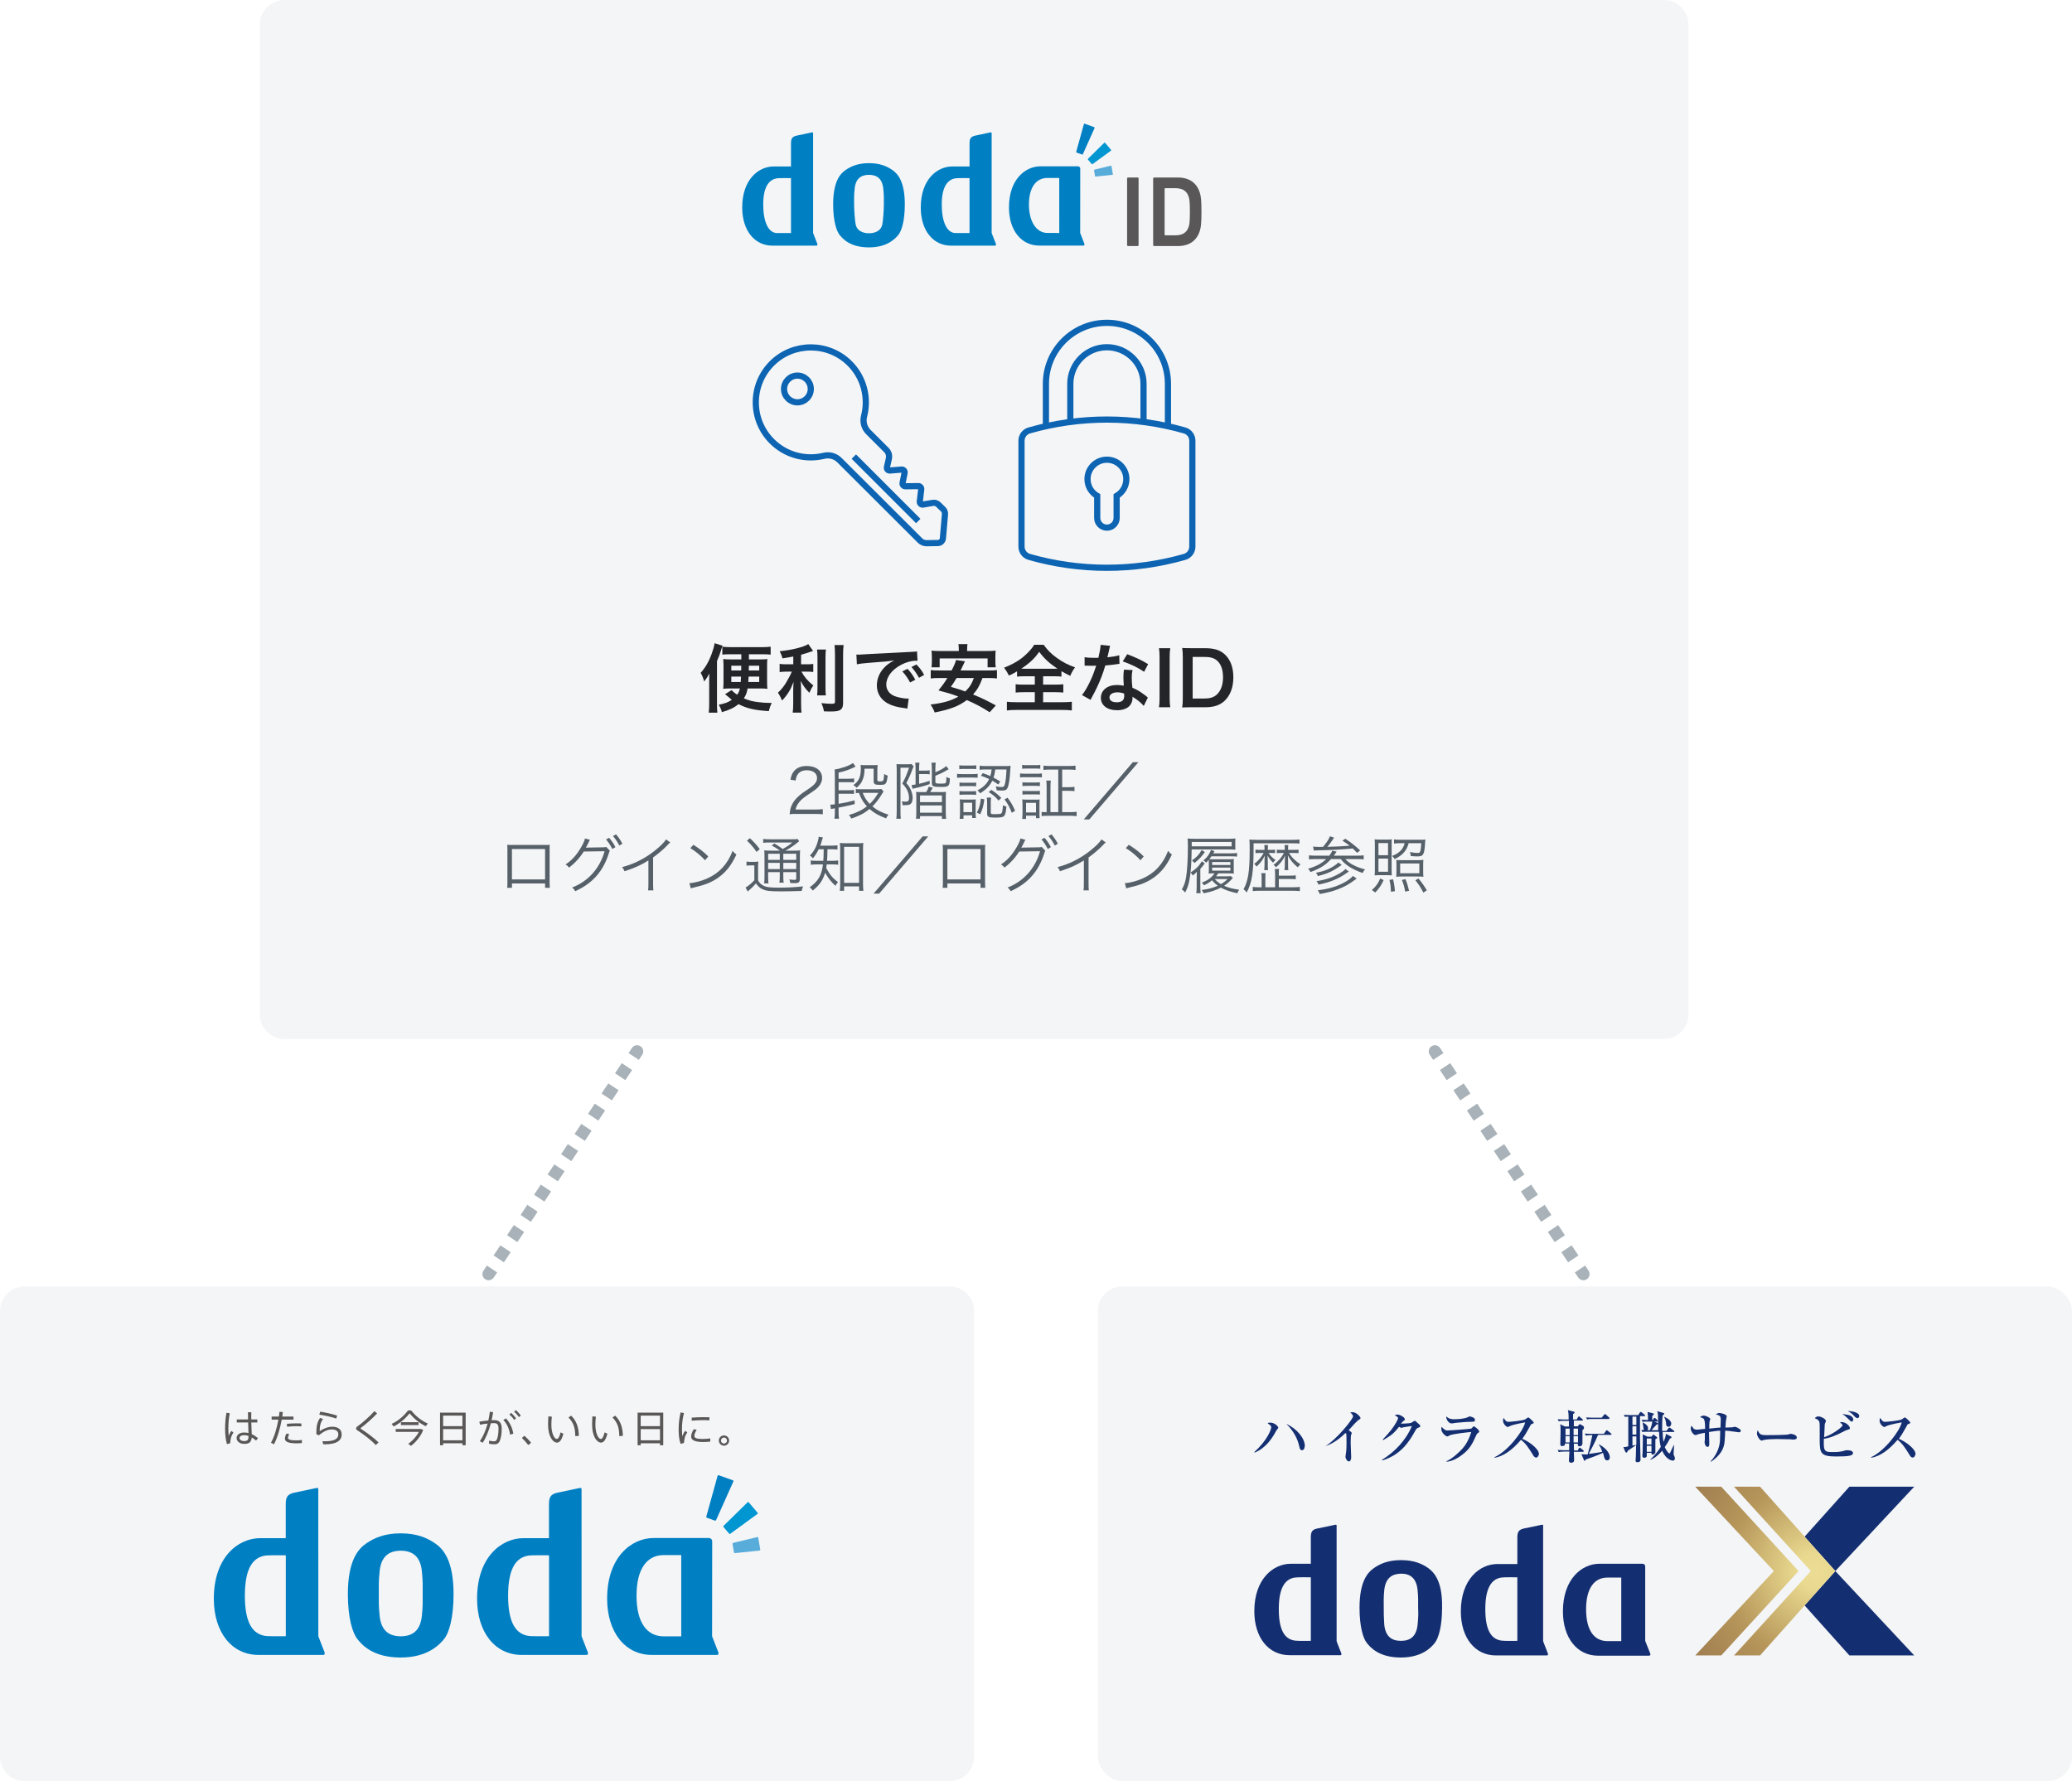 <svg width="335" height="288" viewBox="0 0 335 288" fill="none" xmlns="http://www.w3.org/2000/svg">
<path d="M42 4C42 1.791 43.791 0 46 0H269C271.209 0 273 1.791 273 4V164C273 166.209 271.209 168 269 168H46C43.791 168 42 166.209 42 164V4Z" fill="#F4F5F7"/>
<g clip-path="url(#clip0_14359_30106)">
<path d="M182.229 28.862C182.229 28.766 182.29 28.7 182.387 28.7H183.927C184.019 28.7 184.085 28.766 184.085 28.862V39.619C184.085 39.715 184.023 39.781 183.927 39.781H182.387C182.29 39.781 182.229 39.715 182.229 39.619V28.862Z" fill="#595757"/>
<path d="M186.442 28.862C186.442 28.766 186.503 28.7 186.6 28.7H190.42C192.257 28.7 193.486 29.548 193.986 31.161C194.16 31.716 194.252 32.317 194.252 34.242C194.252 36.168 194.16 36.769 193.986 37.323C193.482 38.937 192.257 39.784 190.42 39.784H186.6C186.503 39.784 186.442 39.719 186.442 39.623V28.866V28.862ZM188.391 38.051H189.977C191.156 38.051 191.88 37.643 192.192 36.649C192.303 36.341 192.381 35.833 192.381 34.239C192.381 32.644 192.303 32.136 192.192 31.828C191.876 30.834 191.156 30.426 189.977 30.426H188.391C188.329 30.426 188.294 30.457 188.294 30.522V37.951C188.294 38.017 188.325 38.047 188.391 38.047V38.051Z" fill="#595757"/>
<path d="M144.259 27.476C143.462 26.936 142.364 26.382 140.508 26.382H140.485C138.629 26.382 137.531 26.936 136.734 27.476C135.836 28.08 134.704 29.351 134.704 33.045C134.704 35.702 135.232 37.323 135.736 37.967C136.26 38.633 137.477 40 140.485 40H140.508C143.516 40 144.818 38.506 145.253 37.967C145.776 37.323 146.289 35.702 146.289 33.045C146.289 29.351 145.156 28.08 144.255 27.476M142.903 32.987C142.903 33.884 142.788 35.875 142.588 36.522C142.349 37.285 141.498 37.712 140.57 37.712H140.423C139.495 37.712 138.644 37.285 138.405 36.522C138.205 35.879 138.089 33.838 138.089 32.941C138.089 32.043 138.062 31.685 138.174 30.541C138.347 28.824 139.252 28.281 140.493 28.265H140.45H140.535H140.493C141.733 28.277 142.642 28.824 142.815 30.541C142.927 31.685 142.9 32.086 142.9 32.987" fill="#007FC3"/>
<path d="M175.085 24.922C175.061 24.976 174.996 25.003 174.942 24.984L174.079 24.672C174.022 24.653 173.995 24.591 174.006 24.533L175.242 20.074C175.258 20.016 175.316 19.989 175.37 20.004L176.914 20.563C176.968 20.582 176.995 20.644 176.972 20.698L175.081 24.922H175.085Z" fill="#007FC3"/>
<path d="M176.644 26.536C176.602 26.567 176.54 26.559 176.506 26.52L175.901 25.804C175.866 25.766 175.87 25.704 175.909 25.666L178.539 23.085C178.578 23.051 178.635 23.051 178.666 23.089L179.633 24.229C179.668 24.268 179.66 24.325 179.617 24.36L176.644 26.528V26.536Z" fill="#0096D1"/>
<path d="M177.137 28.55C177.095 28.554 177.049 28.523 177.045 28.477L176.883 27.53C176.875 27.483 176.902 27.437 176.949 27.43L179.61 26.786C179.652 26.779 179.694 26.806 179.702 26.848L179.933 28.177C179.941 28.223 179.91 28.261 179.864 28.265L177.141 28.55H177.137Z" fill="#58ACDA"/>
<path d="M132.131 39.392C132.081 39.261 131.481 37.743 131.461 37.67V21.541C131.461 21.541 131.461 21.526 131.461 21.522C131.442 21.375 131.319 21.391 131.142 21.433C131.038 21.456 128.712 21.949 128.712 21.949C128.065 22.126 127.887 22.431 127.887 23.189V26.913C127.887 26.913 126.116 26.913 125.099 26.913C122.642 26.913 120 29.016 120 33.553C120 37.239 121.968 39.719 124.903 39.719H131.997C132.193 39.719 132.182 39.526 132.131 39.399M127.887 37.678C127.887 37.678 125.966 37.681 125.638 37.681C124.217 37.681 123.397 35.844 123.397 33.075C123.397 30.306 124.259 29.035 125.634 28.831C126.02 28.774 127.887 28.8 127.887 28.8V37.681V37.678Z" fill="#007FC3"/>
<path d="M161 39.392C160.95 39.261 160.35 37.743 160.33 37.67V21.541C160.33 21.541 160.33 21.526 160.33 21.522C160.311 21.375 160.188 21.391 160.011 21.433C159.907 21.456 157.581 21.949 157.581 21.949C156.934 22.126 156.756 22.431 156.756 23.189V26.913C156.756 26.913 154.985 26.913 153.968 26.913C151.511 26.913 148.869 29.016 148.869 33.553C148.869 37.239 150.837 39.719 153.772 39.719H160.866C161.062 39.719 161.051 39.526 161 39.399M156.756 37.678C156.756 37.678 154.835 37.681 154.503 37.681C153.082 37.681 152.262 35.844 152.262 33.075C152.262 30.306 153.125 29.035 154.5 28.831C154.885 28.774 156.753 28.8 156.753 28.8V37.681L156.756 37.678Z" fill="#007FC3"/>
<path d="M175.316 39.399C175.215 39.118 174.642 37.662 174.642 37.662C174.642 37.57 174.653 27.26 174.653 27.26C174.653 27.056 174.488 26.89 174.283 26.89H168.229C165.772 26.89 163.13 28.997 163.13 33.534C163.13 37.223 165.102 39.707 168.033 39.707H175.15C175.273 39.707 175.404 39.65 175.312 39.395M169.346 37.666C167.563 37.666 166.358 35.833 166.358 33.064C166.358 30.295 167.528 28.77 169.346 28.77H171.256L171.264 37.67C170.471 37.67 169.777 37.662 169.346 37.662" fill="#007FC3"/>
</g>
<path d="M139.699 67.3C140.472 64.323 139.68 61.023 137.321 58.706C133.89 55.338 128.337 55.324 124.891 58.676C121.327 62.142 121.297 67.841 124.8 71.345C127.078 73.622 130.282 74.406 133.198 73.698C134.106 73.477 135.063 73.741 135.724 74.402L148.747 87.396C149.031 87.679 149.417 87.835 149.817 87.829L151.629 87.801C152.058 87.794 152.412 87.465 152.449 87.037L152.783 83.155C152.81 82.846 152.696 82.542 152.474 82.326L151.712 81.587C151.476 81.357 151.145 81.254 150.82 81.309L149.24 81.578C148.943 81.629 148.68 81.38 148.714 81.081L148.943 79.103C148.975 78.832 148.762 78.596 148.49 78.599L146.38 78.622C146.092 78.626 145.876 78.364 145.931 78.082L146.252 76.462C146.31 76.167 146.071 75.899 145.772 75.923L143.879 76.077C143.574 76.102 143.334 75.824 143.401 75.526L143.711 74.157C143.825 73.651 143.672 73.123 143.305 72.757L140.4 69.858C139.731 69.19 139.461 68.217 139.699 67.302L139.699 67.3Z" stroke="#0C64B2" stroke-miterlimit="10"/>
<path d="M138.046 73.824L148.464 84.241" stroke="#0C64B2" stroke-miterlimit="10"/>
<path d="M128.926 65.052C130.12 65.052 131.088 64.084 131.088 62.891C131.088 61.697 130.12 60.729 128.926 60.729C127.733 60.729 126.765 61.697 126.765 62.891C126.765 64.084 127.733 65.052 128.926 65.052Z" stroke="#0C64B2" stroke-miterlimit="10"/>
<path d="M166.408 69.598C174.617 67.252 183.317 67.252 191.526 69.598C192.267 69.809 192.779 70.487 192.779 71.258V88.384C192.779 89.155 192.267 89.832 191.526 90.044C183.317 92.39 174.617 92.39 166.408 90.044C165.667 89.833 165.156 89.155 165.156 88.384V71.258C165.156 70.487 165.667 69.81 166.408 69.598Z" stroke="#0C64B2" stroke-miterlimit="10"/>
<path d="M180.537 80.185C181.526 79.613 182.175 78.516 182.101 77.275C182.007 75.675 180.692 74.39 179.091 74.329C177.301 74.26 175.828 75.691 175.828 77.466C175.828 78.628 176.46 79.642 177.397 80.185V83.745C177.397 84.611 178.101 85.314 178.967 85.314C179.834 85.314 180.537 84.612 180.537 83.745V80.185Z" stroke="#0C64B2" stroke-miterlimit="10"/>
<path d="M169.102 68.916V62.063C169.102 56.614 173.518 52.197 178.967 52.197C184.416 52.197 188.833 56.614 188.833 62.063V68.916" stroke="#0C64B2" stroke-miterlimit="10"/>
<path d="M173.048 68.199V62.063C173.048 58.794 175.698 56.143 178.967 56.143C182.236 56.143 184.886 58.794 184.886 62.063V68.278" stroke="#0C64B2" stroke-miterlimit="10"/>
<path d="M191.234 112.808V106.328C191.234 105.656 191.21 105.296 191.138 104.768C191.618 104.792 191.906 104.804 192.662 104.804H194.834C196.334 104.804 197.306 105.116 198.074 105.86C198.95 106.688 199.406 107.936 199.406 109.496C199.406 111.128 198.926 112.424 197.99 113.312C197.222 114.032 196.262 114.356 194.846 114.356H192.662C191.93 114.356 191.63 114.368 191.138 114.392C191.21 113.9 191.234 113.528 191.234 112.808ZM192.83 112.94H194.738C195.722 112.94 196.358 112.712 196.862 112.172C197.438 111.56 197.738 110.636 197.738 109.508C197.738 108.368 197.462 107.516 196.91 106.94C196.418 106.424 195.794 106.22 194.75 106.22H192.83V112.94Z" fill="#232529"/>
<path d="M187.382 104.804H189.206C189.134 105.26 189.11 105.632 189.11 106.352V112.808C189.11 113.516 189.134 113.9 189.206 114.356H187.382C187.454 113.9 187.478 113.516 187.478 112.808V106.352C187.478 105.608 187.454 105.284 187.382 104.804Z" fill="#232529"/>
<path d="M177.95 104.264L179.486 104.42C179.414 104.648 179.414 104.648 179.294 105.224C179.234 105.512 179.174 105.752 179.042 106.28C179.87 106.196 180.494 106.088 180.962 105.944L180.998 107.324C180.866 107.336 180.842 107.336 180.614 107.384C180.182 107.456 179.45 107.54 178.706 107.6C178.358 108.8 177.926 109.94 177.386 111.08C177.11 111.668 177.002 111.884 176.546 112.724C176.39 113.012 176.39 113.012 176.318 113.156L174.938 112.388C175.358 111.836 175.694 111.296 176.102 110.468C176.57 109.508 176.774 109.016 177.23 107.636C176.69 107.648 176.618 107.648 176.474 107.648C176.318 107.648 176.246 107.648 175.994 107.636L175.358 107.624V106.256C175.79 106.34 176.246 106.364 176.978 106.364C177.122 106.364 177.326 106.364 177.59 106.352C177.794 105.5 177.926 104.78 177.95 104.264ZM185.63 107.384L184.982 108.62C183.938 107.924 182.87 107.408 181.526 106.94L182.246 105.776C183.662 106.316 184.562 106.736 185.63 107.384ZM185.582 112.796L184.922 114.14C184.49 113.624 183.794 113.06 183.086 112.652C183.098 112.76 183.11 112.844 183.11 112.892C183.11 113.336 182.906 113.852 182.594 114.164C182.174 114.596 181.454 114.836 180.602 114.836C179.018 114.836 177.986 114.044 177.986 112.82C177.986 111.608 179.054 110.756 180.578 110.756C180.938 110.756 181.19 110.78 181.694 110.864C181.658 110.312 181.634 109.844 181.634 109.484C181.634 109.016 181.658 108.668 181.73 108.272L183.122 108.344C183.002 108.788 182.978 109.064 182.978 109.556C182.978 110.036 183.002 110.516 183.086 111.2C183.95 111.584 184.07 111.644 184.982 112.304C185.162 112.424 185.21 112.472 185.402 112.628C185.498 112.724 185.498 112.724 185.582 112.796ZM181.742 112.136C181.322 111.992 181.034 111.944 180.662 111.944C179.882 111.944 179.378 112.268 179.378 112.772C179.378 113.264 179.81 113.552 180.554 113.552C181.37 113.552 181.766 113.216 181.766 112.544C181.766 112.424 181.742 112.136 181.742 112.136Z" fill="#232529"/>
<path d="M167.306 109.34H165.746C165.17 109.34 164.762 109.364 164.438 109.4V108.548C163.862 108.884 163.646 109.004 163.13 109.232C162.77 108.56 162.77 108.56 162.338 107.96C163.478 107.516 164.45 106.988 165.242 106.376C165.638 106.064 166.19 105.548 166.562 105.116C166.814 104.84 166.946 104.672 167.21 104.252H168.734C169.406 105.164 169.982 105.74 170.87 106.376C171.866 107.084 172.658 107.492 173.81 107.9C173.378 108.524 173.234 108.788 173.042 109.28C172.502 109.028 172.154 108.836 171.614 108.524V109.4C171.266 109.364 170.894 109.34 170.342 109.34H168.65V110.696H170.594C171.218 110.696 171.602 110.672 171.914 110.636V111.98C171.59 111.944 171.182 111.92 170.594 111.92H168.65V113.54H171.77C172.406 113.54 172.922 113.516 173.294 113.468V114.872C172.898 114.812 172.394 114.788 171.782 114.788H164.294C163.682 114.788 163.19 114.812 162.794 114.872V113.468C163.142 113.516 163.658 113.54 164.33 113.54H167.306V111.92H165.542C164.942 111.92 164.534 111.944 164.21 111.98V110.636C164.582 110.684 164.942 110.696 165.542 110.696H167.306V109.34ZM165.65 108.128H170.402C170.654 108.128 170.738 108.128 170.966 108.116C169.646 107.24 168.89 106.544 168.014 105.392C167.318 106.424 166.454 107.24 165.122 108.116C165.362 108.128 165.47 108.128 165.65 108.128Z" fill="#232529"/>
<path d="M159.866 109.628H158.846C158.402 110.84 158.018 111.512 157.322 112.292C158.726 112.868 159.458 113.216 161.006 114.056L160.01 115.16C158.654 114.296 157.766 113.828 156.314 113.192C155.03 114.164 153.602 114.716 151.118 115.196C150.938 114.716 150.758 114.368 150.458 113.912C152.498 113.672 153.77 113.312 154.946 112.628C153.83 112.208 153.614 112.136 151.73 111.632C152.438 110.756 152.714 110.36 153.17 109.628H151.79C151.202 109.628 150.83 109.652 150.482 109.7V108.344C150.83 108.392 151.106 108.404 151.79 108.404H153.854C154.262 107.636 154.454 107.168 154.574 106.712L156.014 106.928C155.894 107.18 155.894 107.18 155.774 107.432C155.618 107.744 155.618 107.744 155.306 108.404H159.866C160.562 108.404 160.85 108.392 161.186 108.344V109.7C160.814 109.652 160.454 109.628 159.866 109.628ZM157.454 109.628H154.658C154.31 110.216 154.178 110.432 153.734 111.056C154.922 111.404 155.21 111.488 156.062 111.8C156.746 111.152 157.106 110.576 157.454 109.628ZM155.018 105.26V105.056C155.018 104.696 155.006 104.432 154.958 104.144H156.422C156.386 104.396 156.362 104.684 156.362 105.044V105.26H159.602C160.19 105.26 160.574 105.248 160.982 105.2C160.946 105.512 160.934 105.788 160.934 106.124V107.012C160.934 107.36 160.946 107.624 160.994 107.9H159.674V106.46H151.922V107.9H150.602C150.638 107.624 150.662 107.372 150.662 107.012V106.124C150.662 105.836 150.638 105.512 150.602 105.2C151.01 105.248 151.382 105.26 151.982 105.26H155.018Z" fill="#232529"/>
<path d="M138.542 107.408L138.458 105.836C138.722 105.848 138.854 105.848 138.914 105.848C139.13 105.848 139.13 105.848 140.894 105.728C141.77 105.68 143.822 105.572 147.026 105.416C148.01 105.368 148.07 105.368 148.262 105.32L148.346 106.844C148.214 106.832 148.214 106.832 148.094 106.832C147.374 106.832 146.486 107.072 145.718 107.48C144.194 108.272 143.294 109.472 143.294 110.684C143.294 111.62 143.882 112.34 144.89 112.64C145.478 112.82 146.246 112.952 146.678 112.952C146.69 112.952 146.798 112.952 146.918 112.94L146.702 114.572C146.546 114.536 146.522 114.536 146.294 114.5C144.974 114.332 144.218 114.116 143.486 113.708C142.382 113.084 141.77 112.064 141.77 110.816C141.77 109.796 142.178 108.788 142.91 107.996C143.366 107.504 143.798 107.18 144.578 106.784C143.606 106.928 142.862 107 140.534 107.168C139.466 107.252 138.914 107.324 138.542 107.408ZM145.886 108.56L146.726 108.14C147.254 108.704 147.578 109.16 147.986 109.904L147.146 110.348C146.75 109.616 146.414 109.136 145.886 108.56ZM149.414 109.124L148.586 109.592C148.226 108.932 147.83 108.368 147.362 107.852L148.166 107.432C148.706 107.984 149.042 108.44 149.414 109.124Z" fill="#232529"/>
<path d="M128.258 107.408V106.148C127.478 106.304 127.226 106.34 126.506 106.448C126.41 106.04 126.29 105.752 126.062 105.296C128.042 105.092 129.938 104.624 130.682 104.144L131.462 105.248C130.598 105.548 130.046 105.716 129.518 105.86V107.408H130.478C130.91 107.408 131.21 107.396 131.486 107.348V108.656C131.186 108.608 130.898 108.596 130.454 108.596H129.578C130.046 109.46 130.61 110.12 131.498 110.84C131.258 111.164 131.018 111.62 130.862 112.016C130.154 111.296 129.89 110.924 129.458 110.096C129.494 110.504 129.518 110.996 129.518 111.608V113.696C129.518 114.452 129.53 114.8 129.59 115.22H128.162C128.222 114.776 128.246 114.38 128.246 113.696V111.692C128.246 111.212 128.27 110.66 128.306 110.252C127.958 111.128 127.79 111.464 127.49 111.944C127.154 112.46 126.902 112.784 126.446 113.264C126.206 112.7 126.026 112.364 125.774 112.004C126.29 111.524 126.674 111.056 127.082 110.396C127.394 109.892 127.862 109.004 128.018 108.596H127.154C126.686 108.596 126.386 108.62 126.05 108.668V107.336C126.362 107.396 126.638 107.408 127.178 107.408H128.258ZM132.098 105.02H133.538C133.478 105.416 133.466 105.764 133.466 106.472V111.008C133.466 111.776 133.478 112.076 133.526 112.436H132.11C132.158 112.088 132.17 111.836 132.17 111.032V106.472C132.17 105.776 132.158 105.44 132.098 105.02ZM134.93 104.3H136.394C136.334 104.78 136.31 105.248 136.31 105.932V113.648C136.31 114.284 136.154 114.632 135.77 114.836C135.482 114.992 135.074 115.04 134.102 115.04C133.802 115.04 133.622 115.04 133.214 115.016C133.118 114.476 133.022 114.2 132.806 113.684C133.49 113.756 133.946 113.792 134.39 113.792C134.918 113.792 135.002 113.744 135.002 113.432V105.932C135.002 105.332 134.978 104.828 134.93 104.3Z" fill="#232529"/>
<path d="M119.63 111.32H117.794C117.458 111.32 117.23 111.332 116.93 111.38C116.966 110.924 116.978 110.696 116.978 110.144V107.804C116.978 107.24 116.966 107.012 116.93 106.556C117.242 106.604 117.554 106.616 118.046 106.616H119.858V105.788H117.95C117.458 105.788 117.146 105.8 116.786 105.848V104.564C117.182 104.612 117.614 104.636 118.142 104.636H123.23C123.758 104.636 124.202 104.612 124.598 104.564V105.848C124.25 105.8 123.866 105.788 123.398 105.788H121.082V106.616H122.978C123.494 106.616 123.782 106.604 124.07 106.556C124.022 107.012 124.022 107.132 124.022 107.84V110.096C124.022 110.744 124.034 110.948 124.07 111.38C123.758 111.332 123.53 111.32 123.098 111.32H120.866C120.758 111.98 120.626 112.352 120.266 112.916C121.058 113.252 121.67 113.42 122.618 113.528C123.23 113.612 123.854 113.648 124.37 113.648C124.49 113.648 124.586 113.648 124.766 113.648C124.574 114.044 124.454 114.392 124.298 114.98C122.006 114.836 120.746 114.548 119.414 113.852C118.682 114.44 117.95 114.788 116.714 115.148C116.618 114.752 116.462 114.392 116.21 113.948C117.302 113.72 117.722 113.552 118.322 113.144C118.142 113.012 118.034 112.928 117.914 112.808C117.482 112.448 117.482 112.448 117.23 112.244L118.274 111.584C118.646 111.944 118.802 112.076 119.186 112.328C119.414 112.004 119.522 111.752 119.63 111.32ZM119.846 107.636H118.238V108.404H119.834C119.846 107.996 119.846 107.996 119.846 107.636ZM122.75 107.636H121.082C121.07 108.008 121.07 108.008 121.058 108.404H122.75V107.636ZM119.81 109.4H118.238V110.276H119.762C119.786 110.024 119.798 109.808 119.81 109.4ZM122.75 109.4H121.034C121.01 109.82 121.01 109.952 120.986 110.276H122.75V109.4ZM115.922 106.88V113.84C115.922 114.392 115.934 114.764 115.982 115.232H114.59C114.638 114.812 114.662 114.356 114.662 113.708V110.264C114.662 109.568 114.662 109.388 114.698 108.908C114.422 109.412 114.206 109.736 113.846 110.192C113.69 109.604 113.558 109.28 113.282 108.788C114.038 107.96 114.614 106.964 115.094 105.632C115.346 104.924 115.442 104.564 115.538 104L116.822 104.408C116.738 104.6 116.69 104.756 116.582 105.128C116.414 105.68 116.222 106.208 115.922 106.88Z" fill="#232529"/>
<path d="M227.098 136.332H226.378C226.008 136.332 225.648 136.352 225.388 136.392V135.722C225.658 135.762 226.018 135.782 226.418 135.782H229.538C229.998 135.782 230.228 135.772 230.448 135.742C230.428 135.852 230.418 136.022 230.408 136.262C230.348 137.362 230.258 137.872 230.068 138.152C229.908 138.392 229.678 138.472 229.168 138.472C228.888 138.472 228.528 138.452 228.098 138.412C228.068 138.112 228.038 138.002 227.948 137.762C228.438 137.862 228.848 137.912 229.198 137.912C229.448 137.912 229.548 137.862 229.608 137.702C229.698 137.482 229.768 136.962 229.778 136.332H227.748C227.458 137.502 226.758 138.302 225.488 138.902C225.308 138.632 225.268 138.582 225.058 138.392C226.168 138.012 226.908 137.272 227.098 136.332ZM223.218 135.752H224.138C224.538 135.752 224.828 135.742 225.028 135.712C225.008 135.922 224.998 136.142 224.998 136.662V140.542C224.998 141.092 225.008 141.342 225.028 141.542C224.778 141.512 224.488 141.502 224.078 141.502H223.198C222.738 141.502 222.468 141.512 222.248 141.542C222.278 141.302 222.288 141.012 222.288 140.572V136.682C222.288 136.252 222.278 135.962 222.248 135.712C222.458 135.742 222.738 135.752 223.218 135.752ZM222.868 136.312V138.282H224.418V136.312H222.868ZM222.868 138.822V140.952H224.418V138.822H222.868ZM225.778 140.842V139.962C225.778 139.442 225.768 139.262 225.748 139.042C226.028 139.072 226.218 139.082 226.658 139.082H229.178C229.558 139.082 229.818 139.072 230.138 139.032C230.108 139.302 230.098 139.532 230.098 139.962V140.792C230.098 141.262 230.108 141.502 230.138 141.762C229.888 141.732 229.658 141.722 229.168 141.722H226.718C226.278 141.722 225.988 141.732 225.738 141.762C225.768 141.532 225.778 141.252 225.778 140.842ZM226.378 139.612V141.192H229.478V139.612H226.378ZM222.348 144.302L221.808 143.902C222.498 143.282 222.818 142.832 223.148 142.042L223.708 142.302C223.298 143.192 222.988 143.642 222.348 144.302ZM225.528 144.092L224.878 144.182C224.868 143.412 224.818 143.002 224.648 142.272L225.228 142.172C225.398 142.832 225.468 143.302 225.528 144.092ZM227.818 144.022L227.188 144.162C227.058 143.412 226.938 142.972 226.658 142.282L227.228 142.142C227.498 142.802 227.628 143.212 227.818 144.022ZM230.688 143.952L230.128 144.322C229.698 143.482 229.388 143.012 228.838 142.332L229.338 142.042C229.898 142.712 230.208 143.152 230.688 143.952Z" fill="#566069"/>
<path d="M212.418 137.522L212.298 136.882C212.558 136.912 213.118 136.942 213.398 136.942C213.408 136.942 213.508 136.942 213.638 136.932C213.698 136.932 213.788 136.932 213.898 136.932C214.488 136.252 214.808 135.762 215.018 135.222L215.698 135.432C215.648 135.502 215.648 135.502 215.498 135.732C215.238 136.132 214.928 136.542 214.608 136.922C215.828 136.902 217.128 136.832 218.208 136.742C217.878 136.482 217.658 136.322 217.038 135.922L217.508 135.612C218.488 136.262 219.028 136.692 219.908 137.502L219.418 137.892C219.038 137.502 218.928 137.392 218.708 137.182C216.968 137.362 215.078 137.462 212.938 137.492C212.708 137.492 212.578 137.502 212.418 137.522ZM212.728 138.352H214.918C215.188 137.992 215.288 137.822 215.388 137.542L216.098 137.692C215.918 137.972 215.808 138.142 215.648 138.352H219.388C219.908 138.352 220.228 138.332 220.478 138.292V138.952C220.208 138.922 219.878 138.902 219.398 138.902H217.508C218.128 139.612 219.268 140.212 220.698 140.572C220.528 140.752 220.418 140.912 220.318 141.152C218.688 140.602 217.458 139.822 216.778 138.902H215.198C214.348 139.852 213.458 140.412 211.888 141.002C211.748 140.742 211.668 140.642 211.478 140.472C212.848 140.062 213.658 139.632 214.428 138.902H212.738C212.258 138.902 211.928 138.922 211.638 138.952V138.292C211.888 138.332 212.218 138.352 212.728 138.352ZM218.738 141.622L219.348 142.062C219.228 142.142 219.198 142.162 219.028 142.282C218.148 142.952 217.348 143.392 216.368 143.762C215.458 144.112 214.758 144.292 213.378 144.552C213.308 144.322 213.228 144.172 213.048 143.952C214.918 143.732 216.408 143.262 217.658 142.502C218.158 142.192 218.528 141.892 218.738 141.622ZM216.388 139.452L216.928 139.852C216.138 140.392 216.138 140.392 215.778 140.602C214.958 141.082 214.258 141.352 213.068 141.652C212.978 141.402 212.918 141.302 212.758 141.122C214.008 140.882 214.888 140.542 215.738 139.982C216.008 139.802 216.208 139.642 216.388 139.452ZM217.528 140.502L218.078 140.912C217.998 140.962 217.998 140.962 217.688 141.182C216.428 142.082 215.018 142.662 213.178 143.032C213.068 142.742 213.018 142.662 212.848 142.472C214.408 142.232 215.538 141.842 216.668 141.172C217.098 140.912 217.378 140.702 217.528 140.502Z" fill="#566069"/>
<path d="M206.158 143.462V141.212C206.158 140.902 206.138 140.712 206.108 140.502H206.808C206.768 140.702 206.758 140.892 206.758 141.202V141.582H208.438C208.978 141.582 209.208 141.572 209.498 141.532V142.172C209.178 142.132 208.938 142.122 208.438 142.122H206.758V143.462H208.918C209.478 143.462 209.818 143.442 210.158 143.402V144.082C209.798 144.042 209.448 144.022 208.878 144.022H203.758C203.198 144.022 202.898 144.032 202.548 144.082V143.402C202.848 143.442 203.158 143.462 203.658 143.462H203.978V141.882C203.978 141.582 203.968 141.412 203.928 141.182H204.628C204.588 141.382 204.578 141.562 204.578 141.882V143.462H206.158ZM207.578 137.912H207.048C206.758 137.912 206.588 137.922 206.438 137.952V137.372C206.608 137.402 206.778 137.412 207.088 137.412H207.728V137.342C207.728 136.952 207.718 136.832 207.688 136.632H208.298C208.258 136.832 208.258 136.952 208.258 137.342V137.412H209.308C209.608 137.412 209.788 137.402 209.948 137.372V137.952C209.778 137.922 209.598 137.912 209.308 137.912H208.408C208.828 138.622 209.468 139.252 210.268 139.762C210.058 139.942 209.968 140.032 209.818 140.232C209.068 139.602 208.638 139.092 208.218 138.302C208.238 138.482 208.248 138.592 208.248 138.692C208.248 139.012 208.248 139.012 208.258 139.232V139.932C208.258 140.292 208.268 140.442 208.308 140.682H207.668C207.708 140.412 207.728 140.232 207.728 139.942V139.272C207.728 139.192 207.738 138.882 207.758 138.352C207.438 139.062 206.978 139.652 206.308 140.222C206.158 140.042 206.098 139.982 205.898 139.832C206.648 139.302 207.248 138.612 207.578 137.912ZM204.308 137.912H203.608C203.308 137.912 203.138 137.922 202.988 137.952V137.372C203.138 137.402 203.308 137.412 203.608 137.412H204.448V137.342C204.448 136.972 204.438 136.812 204.408 136.632H205.018C204.988 136.822 204.978 136.962 204.978 137.342V137.412H205.518C205.828 137.412 205.998 137.402 206.148 137.372V137.942C205.988 137.922 205.828 137.912 205.548 137.912H205.108C205.378 138.352 205.728 138.712 206.228 139.062C206.088 139.172 205.968 139.302 205.828 139.482C205.408 139.082 205.148 138.742 204.938 138.322C204.958 138.622 204.978 139.052 204.978 139.232V139.932C204.978 140.292 204.988 140.452 205.028 140.682H204.388C204.428 140.432 204.448 140.192 204.448 139.922V139.222C204.448 139.042 204.458 138.732 204.478 138.342C204.158 139.042 203.808 139.512 203.168 140.112C203.048 139.932 202.948 139.832 202.778 139.692C203.458 139.162 203.958 138.582 204.308 137.912ZM202.678 136.352V137.062C202.678 141.042 202.428 142.682 201.568 144.302C201.388 144.062 201.278 143.952 201.058 143.782C201.808 142.422 202.048 140.872 202.048 137.332C202.048 136.362 202.038 136.102 201.998 135.742C202.348 135.782 202.708 135.792 203.208 135.792H208.978C209.508 135.792 209.808 135.772 210.098 135.732V136.402C209.818 136.362 209.558 136.352 209.028 136.352H202.678Z" fill="#566069"/>
<path d="M196.608 141.692H198.238C198.598 141.692 198.828 141.682 198.988 141.652L199.338 141.952C199.278 142.012 199.258 142.032 199.178 142.122C198.768 142.572 198.348 142.932 197.908 143.222C198.618 143.532 199.218 143.692 200.348 143.862C200.198 144.082 200.148 144.182 200.048 144.432C198.878 144.172 198.168 143.932 197.388 143.522C196.548 143.952 195.728 144.222 194.598 144.432C194.538 144.262 194.468 144.142 194.298 143.902C195.338 143.772 196.148 143.552 196.898 143.212C196.518 142.932 196.298 142.732 195.958 142.332C195.538 142.672 195.238 142.862 194.658 143.142C194.568 142.982 194.468 142.852 194.308 142.712C194.978 142.452 195.368 142.232 195.808 141.852C196.048 141.642 196.158 141.512 196.358 141.212H196.128C195.798 141.212 195.638 141.222 195.408 141.242C195.438 141.032 195.448 140.842 195.448 140.462V139.692C195.448 139.352 195.438 139.192 195.428 139.032C195.298 139.182 195.228 139.262 195.018 139.492C194.868 139.322 194.758 139.242 194.568 139.132C195.208 138.582 195.518 138.142 195.798 137.412L196.358 137.632C196.258 137.802 196.228 137.862 196.158 137.972H198.998C199.508 137.972 199.778 137.962 200.008 137.912V138.502C199.748 138.472 199.488 138.462 199.008 138.462H195.858C195.728 138.662 195.658 138.742 195.518 138.922C195.718 138.932 195.908 138.932 196.338 138.932H198.568C199.028 138.932 199.268 138.922 199.498 138.892C199.468 139.172 199.468 139.202 199.468 139.672V140.482C199.468 140.932 199.468 141.032 199.498 141.242C199.218 141.222 199.028 141.212 198.738 141.212H196.968C196.778 141.492 196.748 141.522 196.608 141.692ZM198.468 142.132H196.398C196.698 142.472 196.968 142.692 197.398 142.952C197.868 142.672 198.128 142.482 198.468 142.132ZM195.978 139.382V139.862H198.928V139.382H195.978ZM195.978 140.282V140.772H198.928V140.282H195.978ZM198.748 137.342H192.668C192.628 139.762 192.548 140.992 192.308 142.262C192.168 143.072 191.988 143.582 191.618 144.312C191.418 144.052 191.288 143.942 191.078 143.812C191.458 143.122 191.608 142.722 191.748 141.922C191.948 140.852 192.058 139.012 192.058 136.672C192.058 136.202 192.038 135.892 192.008 135.572C192.368 135.612 192.638 135.622 193.218 135.622H198.698C199.128 135.622 199.428 135.612 199.738 135.572C199.718 135.742 199.718 135.842 199.718 136.112V136.792C199.718 137.072 199.718 137.072 199.738 137.372C199.428 137.352 199.158 137.342 198.748 137.342ZM192.678 136.842H199.128V136.132H192.678V136.842ZM194.268 137.442L194.808 137.752C194.188 138.612 193.888 138.922 193.128 139.532C193.018 139.402 192.858 139.242 192.708 139.132C193.518 138.562 193.888 138.162 194.268 137.442ZM193.478 143.262V142.092C193.478 141.742 193.488 141.312 193.508 140.962C193.318 141.172 193.158 141.322 192.838 141.562C192.718 141.322 192.708 141.302 192.488 141.072C193.388 140.492 193.798 140.082 194.328 139.252L194.788 139.602C194.468 140.032 194.348 140.182 194.068 140.482V143.232C194.068 143.712 194.078 144.052 194.118 144.412H193.418C193.458 144.122 193.478 143.762 193.478 143.262Z" fill="#566069"/>
<path d="M182.018 137.132L182.508 136.592C183.578 137.272 184.198 137.762 184.918 138.472L184.398 139.092C183.678 138.312 182.888 137.662 182.018 137.132ZM182.088 143.632L181.868 142.792C182.648 142.762 183.848 142.452 184.778 142.022C186.708 141.162 188.048 139.692 188.858 137.572C189.088 137.882 189.188 137.972 189.468 138.162C188.668 139.902 187.738 141.072 186.418 141.982C185.388 142.682 184.358 143.092 182.688 143.472C182.418 143.532 182.338 143.552 182.088 143.632Z" fill="#566069"/>
<path d="M178.088 135.722L178.778 136.212C178.598 136.342 178.588 136.362 178.338 136.632C177.708 137.292 176.858 138.022 175.998 138.642V142.902C175.998 143.472 176.008 143.692 176.048 143.962H175.178C175.228 143.702 175.238 143.472 175.238 142.922V139.122C173.938 139.922 173.208 140.252 171.378 140.872C171.238 140.552 171.188 140.452 170.988 140.202C172.868 139.712 174.598 138.852 176.178 137.612C177.108 136.892 177.808 136.192 178.088 135.722Z" fill="#566069"/>
<path d="M164.974 135.572L165.794 135.782C165.704 135.912 165.694 135.922 165.574 136.192C165.324 136.702 165.214 136.932 165.114 137.072C165.194 137.052 165.284 137.042 165.474 137.042L167.894 137.002C168.244 136.992 168.274 136.992 168.414 136.932L169.014 137.562C168.934 137.672 168.924 137.692 168.844 137.952C167.924 140.892 166.184 142.852 163.404 144.092C163.254 143.822 163.154 143.692 162.904 143.502C165.504 142.502 167.384 140.402 168.154 137.632L164.784 137.682C164.234 138.592 163.284 139.642 162.394 140.282C162.224 140.042 162.124 139.942 161.834 139.772C162.814 139.152 163.614 138.272 164.344 137.022C164.744 136.332 164.954 135.832 164.974 135.572ZM168.384 135.732L168.884 135.462C169.374 136.042 169.594 136.372 169.904 136.972L169.404 137.272C169.154 136.752 168.704 136.062 168.384 135.732ZM169.514 135.182L170.004 134.902C170.504 135.512 170.674 135.772 171.034 136.422L170.534 136.712C170.294 136.212 169.934 135.662 169.514 135.182Z" fill="#566069"/>
<path d="M158.534 142.842H153.174V143.552H152.404C152.434 143.332 152.444 143.132 152.444 142.802V137.372C152.444 136.962 152.434 136.832 152.404 136.592C152.604 136.612 152.794 136.622 153.184 136.622H158.514C158.944 136.622 159.064 136.622 159.294 136.592C159.264 136.832 159.264 136.962 159.264 137.372V142.782C159.264 143.082 159.274 143.342 159.294 143.552H158.534V142.842ZM158.534 142.192V137.282H153.174V142.192H158.534Z" fill="#566069"/>
<path d="M149.174 135.232H150.074L142.134 144.492H141.234L149.174 135.232Z" fill="#566069"/>
<path d="M133.174 137.312H132.364C132.074 137.902 131.904 138.182 131.434 138.782C131.284 138.572 131.194 138.492 130.944 138.342C131.644 137.592 132.014 136.892 132.274 135.842C132.334 135.582 132.364 135.442 132.364 135.292L133.044 135.402C132.984 135.562 132.964 135.642 132.874 135.942C132.794 136.242 132.734 136.432 132.614 136.732H134.424C134.914 136.732 135.174 136.712 135.404 136.672V137.362C135.094 137.332 134.764 137.312 134.424 137.312H133.784C133.764 138.392 133.764 138.512 133.714 139.182H134.564C134.974 139.182 135.274 139.162 135.514 139.122V139.822C135.264 139.782 134.954 139.762 134.564 139.762H133.664C133.634 139.992 133.624 140.112 133.584 140.352C134.154 141.422 134.604 141.962 135.484 142.632C135.304 142.822 135.214 142.962 135.084 143.232C134.334 142.532 134.014 142.132 133.404 141.112C133.044 142.332 132.504 143.112 131.404 143.992C131.244 143.752 131.134 143.642 130.904 143.472C132.274 142.502 132.854 141.502 133.054 139.762H132.144C131.654 139.762 131.394 139.772 131.084 139.822V139.122C131.384 139.172 131.634 139.182 132.164 139.182H133.114C133.154 138.632 133.164 138.422 133.174 137.312ZM136.474 143.322V144.032H135.784C135.824 143.752 135.844 143.332 135.844 142.892V137.342C135.844 136.962 135.824 136.632 135.784 136.292C136.064 136.332 136.254 136.342 136.684 136.342H138.684C139.104 136.342 139.304 136.332 139.584 136.292C139.544 136.592 139.534 136.872 139.534 137.342V142.822C139.534 143.292 139.554 143.742 139.594 144.032H138.894V143.322H136.474ZM136.474 136.922V142.742H138.894V136.922H136.474Z" fill="#566069"/>
<path d="M124.644 137.542H126.094C125.724 137.252 125.214 136.942 124.764 136.702L125.214 136.382C125.734 136.692 126.004 136.872 126.554 137.272C127.314 136.842 127.564 136.672 128.104 136.222H124.394C123.934 136.222 123.674 136.232 123.394 136.272V135.642C123.674 135.692 123.934 135.702 124.454 135.702H127.944C128.544 135.702 128.764 135.692 128.964 135.662L129.214 136.022C129.124 136.082 129.084 136.112 128.964 136.212C128.344 136.732 127.704 137.152 126.974 137.542H128.274C128.824 137.542 129.134 137.532 129.364 137.492C129.334 137.772 129.324 138.132 129.324 138.722V142.022C129.324 142.652 129.164 142.792 128.464 142.792C128.234 142.792 128.064 142.792 127.764 142.772C127.734 142.532 127.704 142.402 127.624 142.192C127.954 142.242 128.184 142.262 128.454 142.262C128.684 142.262 128.734 142.222 128.734 141.982V141.012H126.644V141.642C126.644 142.152 126.664 142.452 126.704 142.722H126.014C126.054 142.462 126.074 142.132 126.074 141.642V141.012H124.194V141.782C124.194 142.302 124.214 142.592 124.254 142.832H123.544C123.584 142.582 123.604 142.272 123.604 141.782V138.622C123.604 138.022 123.594 137.742 123.564 137.492C123.844 137.532 124.174 137.542 124.644 137.542ZM126.644 138.042V139.032H128.734V138.042H126.644ZM126.074 138.042H124.194V139.032H126.074V138.042ZM124.194 139.512V140.522H126.074V139.512H124.194ZM128.734 140.522V139.512H126.644V140.522H128.734ZM120.774 135.932L121.234 135.522C121.914 136.152 122.314 136.592 122.834 137.292L122.324 137.752C121.834 137.022 121.444 136.562 120.774 135.932ZM120.694 139.972V139.302C120.904 139.342 121.084 139.352 121.404 139.352H121.864C122.164 139.352 122.374 139.342 122.614 139.302C122.574 139.602 122.564 139.872 122.564 140.352V142.312C122.754 142.722 122.954 142.932 123.374 143.172C123.814 143.432 124.464 143.522 125.854 143.522C127.394 143.522 128.654 143.452 129.844 143.312C129.734 143.582 129.664 143.802 129.614 144.052C128.524 144.092 127.314 144.122 126.384 144.122C124.404 144.122 123.814 144.052 123.174 143.722C122.814 143.532 122.564 143.302 122.214 142.832C121.904 143.202 121.804 143.302 121.534 143.562C121.374 143.702 121.334 143.742 121.164 143.902C121.054 143.992 121.024 144.022 120.884 144.142L120.544 143.492C120.914 143.322 121.444 142.882 121.964 142.322V139.922H121.364C121.064 139.922 120.894 139.932 120.694 139.972Z" fill="#566069"/>
<path d="M111.614 137.132L112.104 136.592C113.174 137.272 113.794 137.762 114.514 138.472L113.994 139.092C113.274 138.312 112.484 137.662 111.614 137.132ZM111.684 143.632L111.464 142.792C112.244 142.762 113.444 142.452 114.374 142.022C116.304 141.162 117.644 139.692 118.454 137.572C118.684 137.882 118.784 137.972 119.064 138.162C118.264 139.902 117.334 141.072 116.014 141.982C114.984 142.682 113.954 143.092 112.284 143.472C112.014 143.532 111.934 143.552 111.684 143.632Z" fill="#566069"/>
<path d="M107.684 135.722L108.374 136.212C108.194 136.342 108.184 136.362 107.934 136.632C107.304 137.292 106.454 138.022 105.594 138.642V142.902C105.594 143.472 105.604 143.692 105.644 143.962H104.774C104.824 143.702 104.834 143.472 104.834 142.922V139.122C103.534 139.922 102.804 140.252 100.974 140.872C100.834 140.552 100.784 140.452 100.584 140.202C102.464 139.712 104.194 138.852 105.774 137.612C106.704 136.892 107.404 136.192 107.684 135.722Z" fill="#566069"/>
<path d="M94.57 135.572L95.39 135.782C95.3 135.912 95.29 135.922 95.17 136.192C94.92 136.702 94.81 136.932 94.71 137.072C94.79 137.052 94.88 137.042 95.07 137.042L97.49 137.002C97.84 136.992 97.87 136.992 98.01 136.932L98.61 137.562C98.53 137.672 98.52 137.692 98.44 137.952C97.52 140.892 95.78 142.852 93 144.092C92.85 143.822 92.75 143.692 92.5 143.502C95.1 142.502 96.98 140.402 97.75 137.632L94.38 137.682C93.83 138.592 92.88 139.642 91.99 140.282C91.82 140.042 91.72 139.942 91.43 139.772C92.41 139.152 93.21 138.272 93.94 137.022C94.34 136.332 94.55 135.832 94.57 135.572ZM97.98 135.732L98.48 135.462C98.97 136.042 99.19 136.372 99.5 136.972L99 137.272C98.75 136.752 98.3 136.062 97.98 135.732ZM99.11 135.182L99.6 134.902C100.1 135.512 100.27 135.772 100.63 136.422L100.13 136.712C99.89 136.212 99.53 135.662 99.11 135.182Z" fill="#566069"/>
<path d="M88.13 142.842H82.77V143.552H82C82.03 143.332 82.04 143.132 82.04 142.802V137.372C82.04 136.962 82.03 136.832 82 136.592C82.2 136.612 82.39 136.622 82.78 136.622H88.11C88.54 136.622 88.66 136.622 88.89 136.592C88.86 136.832 88.86 136.962 88.86 137.372V142.782C88.86 143.082 88.87 143.342 88.89 143.552H88.13V142.842ZM88.13 142.192V137.282H82.77V142.192H88.13Z" fill="#566069"/>
<path d="M183.16 123.232H184.06L176.12 132.492H175.22L183.16 123.232Z" fill="#566069"/>
<path d="M171.1 131.312V124.432H169.74C169.31 124.432 169.01 124.452 168.71 124.492V123.792C168.99 123.832 169.29 123.852 169.74 123.852H172.86C173.3 123.852 173.61 123.832 173.89 123.792V124.492C173.6 124.452 173.29 124.432 172.86 124.432H171.73V127.282H172.75C173.18 127.282 173.45 127.262 173.72 127.222V127.922C173.46 127.882 173.16 127.862 172.75 127.862H171.73V131.312H173.06C173.47 131.312 173.78 131.292 174.07 131.252V131.962C173.79 131.922 173.48 131.902 173.05 131.902H169.43C168.94 131.902 168.66 131.912 168.41 131.952V131.272C168.63 131.302 168.77 131.312 169.22 131.312V127.222C169.22 126.792 169.21 126.532 169.16 126.212H169.9C169.86 126.482 169.84 126.772 169.84 127.222V131.312H171.1ZM165.26 124.302V123.672C165.51 123.712 165.66 123.722 166.02 123.722H167.43C167.78 123.722 167.94 123.712 168.19 123.672V124.302C167.97 124.272 167.74 124.262 167.43 124.262H166.02C165.71 124.262 165.5 124.272 165.26 124.302ZM164.92 125.702V125.052C165.15 125.092 165.34 125.102 165.72 125.102H167.65C168.06 125.102 168.22 125.092 168.45 125.052V125.702C168.22 125.672 168.09 125.662 167.73 125.662H165.72C165.36 125.662 165.16 125.672 164.92 125.702ZM165.31 127.102V126.482C165.51 126.512 165.68 126.522 166.03 126.522H167.42C167.77 126.522 167.94 126.512 168.13 126.482V127.102C167.88 127.072 167.75 127.062 167.42 127.062H166.03C165.69 127.062 165.54 127.072 165.31 127.102ZM165.31 128.482V127.862C165.5 127.892 165.69 127.902 166.03 127.902H167.42C167.77 127.902 167.92 127.892 168.13 127.862V128.482C167.89 128.452 167.76 128.442 167.42 128.442H166.03C165.69 128.442 165.51 128.452 165.31 128.482ZM165.89 132.412H165.26C165.3 132.122 165.32 131.852 165.32 131.452V130.092C165.32 129.752 165.31 129.512 165.27 129.252C165.53 129.282 165.78 129.292 166.07 129.292H167.37C167.8 129.292 167.91 129.292 168.09 129.262C168.07 129.472 168.06 129.692 168.06 130.052V131.472C168.06 131.862 168.07 132.092 168.09 132.282H167.5V131.882H165.89V132.412ZM165.89 129.812V131.362H167.5V129.812H165.89Z" fill="#566069"/>
<path d="M158.6 125.432L158.89 125.002C159.46 125.202 159.65 125.272 160.11 125.482C160.22 125.132 160.24 125.002 160.33 124.412H159.39C158.91 124.412 158.65 124.422 158.39 124.472V123.802C158.63 123.842 158.95 123.862 159.4 123.862H162.46C162.86 123.862 163.14 123.852 163.39 123.822C163.37 123.962 163.37 124.022 163.35 124.302C163.27 125.962 163.11 127.012 162.86 127.462C162.71 127.742 162.5 127.822 161.96 127.822C161.71 127.822 161.42 127.802 161.14 127.772C161.12 127.522 161.09 127.392 160.99 127.142C161.31 127.212 161.64 127.252 161.93 127.252C162.28 127.252 162.37 127.162 162.48 126.732C162.61 126.242 162.68 125.522 162.73 124.412H160.92C160.83 125.052 160.77 125.302 160.63 125.732C161.03 125.942 161.22 126.042 161.73 126.362L161.4 126.852C160.97 126.542 160.81 126.432 160.43 126.232C160.06 127.022 159.49 127.612 158.47 128.272C158.32 128.052 158.22 127.942 158.03 127.792C158.98 127.302 159.57 126.732 159.92 125.962C159.44 125.732 159.22 125.652 158.6 125.432ZM155.1 124.362V123.732C155.32 123.772 155.47 123.782 155.82 123.782H157.12C157.46 123.782 157.62 123.772 157.84 123.732V124.362C157.61 124.332 157.43 124.322 157.12 124.322H155.82C155.51 124.322 155.31 124.332 155.1 124.362ZM154.74 125.762V125.112C154.96 125.152 155.16 125.162 155.54 125.162H157.27C157.69 125.162 157.85 125.152 158.07 125.112V125.752C157.86 125.732 157.67 125.722 157.34 125.722H155.54C155.18 125.722 154.98 125.732 154.74 125.762ZM155.13 127.142V126.522C155.33 126.552 155.47 126.562 155.81 126.562H157.15C157.49 126.562 157.64 126.552 157.82 126.522V127.142C157.61 127.112 157.45 127.102 157.15 127.102H155.81C155.49 127.102 155.31 127.112 155.13 127.142ZM155.13 128.522V127.902C155.33 127.932 155.48 127.942 155.81 127.942H157.15C157.48 127.942 157.64 127.932 157.82 127.902V128.522C157.61 128.492 157.45 128.482 157.15 128.482H155.81C155.49 128.482 155.34 128.492 155.13 128.522ZM155.78 132.392H155.16C155.19 132.082 155.21 131.762 155.21 131.422V130.062C155.21 129.712 155.2 129.512 155.17 129.242C155.4 129.272 155.6 129.282 155.98 129.282H157.04C157.41 129.282 157.63 129.272 157.77 129.252C157.75 129.422 157.74 129.662 157.74 130.032V131.442C157.74 131.782 157.75 132.052 157.79 132.262H157.18V131.832H155.78V132.392ZM155.77 129.792V131.312H157.18V129.792H155.77ZM158.58 129.122L159.15 129.242C158.99 130.362 158.88 130.782 158.48 131.662L157.94 131.382C158.35 130.582 158.5 130.042 158.58 129.122ZM160.19 129.732V131.392C160.19 131.602 160.29 131.642 160.8 131.642C161.03 131.642 161.49 131.622 161.59 131.612C161.93 131.572 162.01 131.472 162.07 131.052C162.11 130.822 162.14 130.532 162.15 130.202C162.37 130.322 162.49 130.362 162.72 130.412C162.64 131.322 162.53 131.742 162.33 131.942C162.13 132.142 161.84 132.192 160.83 132.192C159.82 132.192 159.6 132.082 159.6 131.562V129.772C159.6 129.462 159.58 129.222 159.54 128.962H160.25C160.2 129.172 160.19 129.352 160.19 129.732ZM162.41 129.252L162.9 128.982C163.46 129.732 163.66 130.072 164.12 131.092L163.59 131.422C163.21 130.452 162.95 129.982 162.41 129.252ZM159.85 128.072L160.28 127.712C161.02 128.202 161.33 128.452 161.89 129.022L161.44 129.442C160.95 128.842 160.6 128.542 159.85 128.072Z" fill="#566069"/>
<path d="M150.39 128.072H152C152.53 128.072 152.75 128.062 152.95 128.032C152.92 128.272 152.91 128.522 152.91 129.012V131.352C152.91 131.742 152.93 132.092 152.97 132.402H152.29V131.952H148.75V132.372H148.09C148.13 132.152 148.15 131.802 148.15 131.392V128.992C148.15 128.562 148.14 128.342 148.11 128.042C148.4 128.062 148.62 128.072 149.08 128.072H149.75C149.93 127.802 150.05 127.542 150.14 127.202L150.81 127.352C150.8 127.362 150.76 127.442 150.59 127.742C150.53 127.842 150.49 127.912 150.39 128.072ZM148.75 128.612V129.692H152.29V128.612H148.75ZM148.75 130.232V131.402H152.29V130.232H148.75ZM148.03 126.842V124.322C148.03 123.912 148.01 123.582 147.97 123.312H148.66C148.62 123.562 148.6 123.912 148.6 124.312V124.602H149.51C149.91 124.602 150.08 124.592 150.31 124.542V125.202C150.05 125.162 149.8 125.152 149.51 125.152H148.6V126.732C149.31 126.572 149.6 126.482 150.31 126.242V126.782C149.57 127.042 148.7 127.282 148.01 127.422C147.82 127.462 147.7 127.492 147.54 127.532L147.39 126.922C147.61 126.912 147.75 126.892 148.03 126.842ZM151.23 125.432V126.402C151.23 126.662 151.34 126.702 152.08 126.702C152.56 126.702 152.77 126.682 152.86 126.622C152.98 126.542 153 126.402 153.01 125.632C153.24 125.752 153.35 125.792 153.57 125.842C153.54 127.122 153.42 127.242 152.17 127.242C150.87 127.242 150.66 127.152 150.66 126.582V124.322C150.66 123.982 150.64 123.622 150.6 123.312H151.29C151.25 123.592 151.23 123.882 151.23 124.292V124.872C152.13 124.492 152.67 124.172 152.98 123.862L153.38 124.372C153.3 124.412 153.14 124.502 153.02 124.572C152.38 124.952 152.03 125.112 151.23 125.432ZM144.98 131.062V124.402C144.96 123.672 144.96 123.672 144.95 123.542C145.07 123.562 145.07 123.562 145.73 123.572H146.72C147.04 123.572 147.22 123.562 147.37 123.532L147.72 123.902C147.66 124.002 147.64 124.072 147.56 124.282C147.25 125.142 146.95 125.822 146.53 126.612C146.97 127.122 147.15 127.402 147.33 127.882C147.48 128.272 147.56 128.642 147.56 129.012C147.56 129.532 147.4 129.912 147.12 130.062C146.94 130.152 146.67 130.192 146.21 130.192C146.17 130.192 146.15 130.192 145.92 130.182C145.91 129.902 145.9 129.812 145.8 129.572C146.02 129.602 146.21 129.622 146.35 129.622C146.58 129.622 146.73 129.592 146.81 129.532C146.92 129.452 146.97 129.272 146.97 129.002C146.97 128.722 146.92 128.422 146.83 128.142C146.63 127.582 146.41 127.232 145.88 126.692C146.36 125.832 146.64 125.152 146.97 124.132H145.59V131.072C145.59 131.712 145.6 132.042 145.64 132.382H144.92C144.96 132.092 144.98 131.672 144.98 131.062Z" fill="#566069"/>
<path d="M142.49 127.562L142.85 127.972C142.75 128.112 142.7 128.192 142.58 128.402C142.14 129.142 141.63 129.812 141.05 130.382C141.78 130.992 142.51 131.372 143.65 131.722C143.49 131.892 143.38 132.072 143.26 132.322C142.09 131.882 141.31 131.442 140.59 130.802C139.74 131.492 138.95 131.912 137.64 132.352C137.53 132.112 137.42 131.952 137.25 131.782C138.49 131.422 139.33 131.022 140.16 130.372C139.55 129.702 139.24 129.182 138.87 128.192C138.68 128.202 138.59 128.212 138.37 128.242V127.562C138.54 127.602 138.71 127.612 139.08 127.612H141.73C142.11 127.612 142.29 127.602 142.49 127.562ZM142.01 128.192H139.48C139.8 128.982 140.08 129.422 140.62 129.982C141.16 129.462 141.5 129.032 142.01 128.192ZM135.58 130.582V131.362C135.58 131.732 135.6 132.032 135.65 132.372H134.91C134.96 132.022 134.98 131.722 134.98 131.362V130.692C134.68 130.742 134.5 130.772 134.35 130.822L134.24 130.102C134.53 130.102 134.54 130.102 134.98 130.042V125.332C134.98 124.912 134.97 124.672 134.94 124.422C136.03 124.262 137.38 123.782 137.91 123.372L138.33 123.952C137.41 124.412 136.57 124.712 135.58 124.922V125.912H137.2C137.59 125.912 137.82 125.902 138.09 125.862V126.512C137.84 126.482 137.61 126.472 137.22 126.472H135.58V127.772H137.19C137.58 127.772 137.79 127.762 138.07 127.722V128.372C137.83 128.342 137.58 128.332 137.2 128.332H135.58V129.962C136.61 129.802 137.21 129.672 138.17 129.412L138.19 130.002C137.33 130.232 137.06 130.292 135.58 130.582ZM141.85 124.632V126.132C141.85 126.302 141.93 126.342 142.3 126.342C142.85 126.342 142.88 126.282 142.95 125.132C143.14 125.262 143.29 125.342 143.52 125.412C143.43 126.142 143.37 126.392 143.24 126.612C143.1 126.852 142.91 126.902 142.23 126.902C141.44 126.902 141.25 126.782 141.25 126.292V124.292H139.78C139.77 124.972 139.72 125.342 139.58 125.772C139.38 126.432 139.11 126.832 138.5 127.372C138.29 127.152 138.25 127.112 137.97 126.942C138.51 126.542 138.77 126.232 138.97 125.722C139.1 125.382 139.18 124.852 139.18 124.272C139.18 124.032 139.17 123.882 139.14 123.682C139.35 123.712 139.57 123.722 139.94 123.722H141.04C141.42 123.722 141.66 123.712 141.89 123.682C141.86 123.982 141.85 124.212 141.85 124.632Z" fill="#566069"/>
<path d="M131.798 131.602H128.758C128.128 131.602 127.978 131.612 127.658 131.652C127.768 130.862 127.798 130.712 127.948 130.332C128.198 129.702 128.618 129.152 129.248 128.612C129.598 128.312 129.618 128.302 130.778 127.512C131.768 126.842 132.098 126.402 132.098 125.792C132.098 125.032 131.458 124.542 130.438 124.542C129.778 124.542 129.288 124.762 128.988 125.192C128.798 125.462 128.708 125.702 128.638 126.202L127.798 126.062C127.948 125.342 128.098 124.992 128.428 124.622C128.878 124.112 129.558 123.852 130.438 123.852C131.948 123.852 132.918 124.612 132.918 125.792C132.918 126.302 132.718 126.782 132.328 127.212C132.028 127.552 131.768 127.742 130.628 128.502C129.838 129.032 129.518 129.312 129.188 129.732C128.878 130.142 128.738 130.412 128.618 130.892H131.808C132.308 130.892 132.648 130.872 133.028 130.822V131.662C132.628 131.622 132.298 131.602 131.798 131.602Z" fill="#566069"/>
<path d="M0 212C0 209.791 1.791 208 4 208H153.5C155.709 208 157.5 209.791 157.5 212V284C157.5 286.209 155.709 288 153.5 288H4C1.791 288 0 286.209 0 284V212Z" fill="#F4F5F7"/>
<path d="M115.781 245.773C115.746 245.851 115.651 245.891 115.57 245.862L114.301 245.405C114.22 245.376 114.173 245.284 114.196 245.202L116.021 238.626C116.044 238.543 116.129 238.5 116.21 238.529L118.486 239.349C118.567 239.378 118.604 239.466 118.569 239.544L115.781 245.773Z" fill="#007FC3"/>
<path d="M118.08 247.985C118.018 248.03 117.926 248.02 117.876 247.961L116.983 246.907C116.933 246.849 116.937 246.757 116.992 246.703L120.869 242.904C120.924 242.85 121.01 242.854 121.059 242.913L122.487 244.596C122.537 244.655 122.527 244.739 122.464 244.785L118.08 247.985Z" fill="#0096D1"/>
<path d="M118.811 251.121C118.745 251.129 118.681 251.08 118.67 251.015L118.429 249.616C118.418 249.551 118.462 249.484 118.526 249.468L122.45 248.52C122.515 248.505 122.577 248.545 122.588 248.611L122.926 250.57C122.938 250.636 122.893 250.695 122.827 250.702L118.811 251.121Z" fill="#58ACDA"/>
<path d="M52.457 267.105C52.383 266.912 51.495 264.673 51.467 264.564C51.467 264.351 51.465 240.908 51.463 240.758C51.468 240.599 51.356 240.536 50.995 240.626C50.839 240.664 47.412 241.385 47.412 241.385C46.457 241.649 46.198 242.1 46.198 243.213C46.199 243.212 46.198 248.7 46.198 248.7C46.198 248.7 43.583 248.7 42.089 248.7C38.468 248.7 34.572 251.801 34.572 258.488C34.572 263.926 37.477 267.58 41.8 267.58C41.78 267.58 52.258 267.58 52.258 267.58C52.549 267.58 52.529 267.293 52.457 267.105ZM46.209 264.555C46.209 264.555 43.453 264.596 42.885 264.507C40.864 264.194 39.592 262.438 39.589 258.022L39.588 258.005C39.592 253.588 40.864 251.833 42.885 251.519C43.453 251.431 46.209 251.472 46.209 251.472V264.555Z" fill="#007FC3"/>
<path d="M95.019 267.105C94.945 266.912 94.057 264.673 94.029 264.564C94.029 264.351 94.027 240.908 94.025 240.758C94.03 240.599 93.918 240.536 93.557 240.626C93.4 240.664 89.974 241.385 89.974 241.385C89.019 241.649 88.76 242.1 88.76 243.213C88.761 243.212 88.76 248.7 88.76 248.7C88.76 248.7 86.145 248.7 84.651 248.7C81.031 248.7 77.134 251.801 77.134 258.488C77.134 263.926 80.039 267.58 84.362 267.58C84.342 267.58 94.819 267.58 94.82 267.58C95.111 267.58 95.091 267.293 95.019 267.105ZM88.771 264.555C88.771 264.555 86.015 264.596 85.447 264.507C83.426 264.194 82.154 262.438 82.151 258.022L82.15 258.005C82.154 253.588 83.426 251.833 85.447 251.519C86.015 251.431 88.771 251.472 88.771 251.472V264.555Z" fill="#007FC3"/>
<path d="M116.123 267.116C115.974 266.703 115.13 264.559 115.13 264.559C115.131 264.419 115.149 249.222 115.149 249.222C115.149 248.923 114.906 248.681 114.608 248.681H105.68C102.059 248.681 98.162 251.788 98.162 258.475C98.162 263.913 101.067 267.58 105.39 267.58H115.883C116.066 267.58 116.259 267.493 116.123 267.116ZM110.142 264.581H107.322C104.643 264.581 102.915 262.423 102.914 258.009L102.914 258.006C102.915 253.592 104.643 251.435 107.322 251.435H110.142V264.581Z" fill="#007FC3"/>
<path d="M40.107 229.509C40.094 229.069 40.083 228.653 40.088 228.341H40.633C40.626 228.585 40.62 228.903 40.62 229.203C40.62 229.307 40.62 229.405 40.626 229.509H41.599V229.998H40.633C40.651 230.719 40.688 231.447 40.7 231.887C41.067 232.052 41.397 232.279 41.709 232.524L41.403 232.927C41.177 232.731 40.938 232.554 40.7 232.413C40.645 233.129 40.327 233.459 39.501 233.459C38.719 233.459 38.254 233.012 38.254 232.517C38.254 231.997 38.743 231.618 39.471 231.618C39.721 231.618 39.954 231.649 40.174 231.704C40.162 231.264 40.137 230.628 40.119 229.998H38.279V229.509H40.107ZM39.465 232.046C39.006 232.046 38.731 232.242 38.731 232.517C38.731 232.774 39 233.006 39.471 233.006C40.058 233.006 40.18 232.78 40.186 232.175C39.948 232.095 39.709 232.046 39.465 232.046Z" fill="#5A5757"/>
<path d="M45.092 229.044C45.129 228.781 45.16 228.524 45.184 228.274L45.728 228.304C45.703 228.543 45.673 228.793 45.636 229.044H47.452V229.533H45.551C45.288 230.982 44.829 232.541 44.297 233.52L43.808 233.269C44.34 232.358 44.774 230.891 45.013 229.533H43.918V229.044H45.092ZM46.761 231.888C46.627 232.132 46.566 232.322 46.566 232.486C46.566 232.792 47.03 232.89 47.905 232.89C48.198 232.89 48.51 232.872 48.81 232.823V233.325C48.51 233.355 48.21 233.367 47.911 233.367C46.774 233.367 46.064 233.165 46.064 232.615C46.064 232.383 46.144 232.126 46.315 231.789L46.761 231.888ZM48.724 230.628C48.498 230.609 48.205 230.597 47.899 230.597C47.41 230.597 46.853 230.628 46.413 230.689L46.389 230.212C46.835 230.163 47.44 230.145 47.954 230.139C48.241 230.139 48.516 230.145 48.724 230.157V230.628Z" fill="#5A5757"/>
<path d="M51.687 231.404C52.298 230.977 53.062 230.683 53.717 230.683C54.665 230.683 55.24 231.141 55.24 231.93C55.24 232.908 54.439 233.526 52.537 233.526C52.457 233.526 52.348 233.526 52.25 233.52L52.139 233.025C52.286 233.031 52.47 233.037 52.586 233.037C54.114 233.037 54.702 232.603 54.702 231.942C54.702 231.404 54.347 231.123 53.607 231.123C52.977 231.123 52.256 231.472 51.565 232.071L51.143 231.887C51.143 230.567 51.283 229.931 51.748 229.264L52.231 229.429C51.803 230.022 51.687 230.579 51.687 231.404ZM51.632 228.738L51.767 228.249C52.617 228.378 53.901 228.665 54.506 228.885L54.365 229.368C53.815 229.154 52.464 228.842 51.632 228.738Z" fill="#5A5757"/>
<path d="M60.97 228.531C60.395 229.166 59.141 230.297 58.371 230.848C58.328 230.879 58.31 230.909 58.31 230.94C58.31 230.976 58.328 231.007 58.359 231.031C59.508 231.778 60.572 232.59 61.208 233.233L60.743 233.642C60.083 232.902 58.879 231.985 57.729 231.233C57.619 231.16 57.576 231.074 57.576 230.964C57.576 230.866 57.637 230.744 57.766 230.652C58.573 230.09 59.961 228.849 60.529 228.164L60.97 228.531Z" fill="#5A5757"/>
<path d="M63.646 230.646L63.322 230.218C64.233 229.82 65.187 229.087 65.97 228.053H66.477C67.29 229.075 68.245 229.753 69.168 230.175L68.825 230.609C67.933 230.163 67.058 229.521 66.22 228.519C65.413 229.521 64.533 230.2 63.646 230.646ZM68.037 231.05H68.091L68.422 231.209C68.055 232.174 67.29 233.147 66.447 233.777L66 233.447C66.697 232.97 67.346 232.248 67.718 231.52H63.977V231.05H68.037ZM67.676 230.414H64.82V229.949H67.676V230.414Z" fill="#5A5757"/>
<path d="M71.647 233.361V233.679H71.145V228.408H75.291V233.679H74.765V233.361H71.647ZM74.765 228.891H71.647V230.591H74.765V228.891ZM74.765 231.068H71.647V232.878H74.765V231.068Z" fill="#5A5757"/>
<path d="M78.956 229.674C79.066 229.215 79.145 228.739 79.194 228.261L79.726 228.329C79.659 228.763 79.58 229.203 79.482 229.637C79.641 229.625 79.781 229.619 79.904 229.619C80.741 229.619 81.12 230.059 81.12 230.976C81.12 231.912 80.955 232.743 80.729 233.116C80.528 233.441 80.295 233.532 79.91 233.526C79.647 233.526 79.329 233.489 79.054 233.422L79.09 232.927C79.329 233.006 79.622 233.043 79.812 233.043C80.051 233.049 80.16 233.019 80.277 232.841C80.472 232.554 80.6 231.82 80.6 230.994C80.6 230.347 80.405 230.102 79.873 230.102C79.72 230.102 79.549 230.108 79.359 230.12C79.035 231.356 78.571 232.486 78.039 233.27L77.574 233.019C78.088 232.315 78.534 231.295 78.84 230.169C78.418 230.212 77.977 230.28 77.598 230.352L77.507 229.863C77.934 229.79 78.473 229.723 78.956 229.674ZM82.992 231.82L82.466 231.955C82.362 231.154 82.038 230.273 81.377 229.6L81.799 229.332C82.502 230.065 82.882 231.037 82.992 231.82Z" fill="#5A5757"/>
<path d="M85.831 233.221C85.586 232.917 85.185 232.5 84.832 232.182C84.806 232.158 84.767 232.158 84.74 232.181L84.431 232.45C84.416 232.463 84.407 232.483 84.407 232.502C84.407 232.522 84.415 232.541 84.43 232.554C84.741 232.837 85.152 233.296 85.366 233.599C85.378 233.615 85.394 233.625 85.414 233.628C85.417 233.628 85.42 233.628 85.423 233.628C85.439 233.628 85.455 233.623 85.467 233.612L85.821 233.318C85.85 233.294 85.855 233.251 85.831 233.221Z" fill="#5A5757"/>
<path d="M89.22 229.056C89.171 229.527 89.146 229.979 89.146 230.365C89.146 231.771 89.624 232.664 90.027 232.664C90.272 232.664 90.492 232.223 90.632 231.6L91.085 231.802C90.853 232.743 90.516 233.251 90.051 233.251C89.385 233.251 88.614 232.23 88.614 230.383C88.614 229.973 88.627 229.503 88.663 229.007L89.22 229.056ZM92.351 228.891C93.243 229.796 93.543 230.786 93.592 232.156L93.011 232.205C92.999 230.86 92.712 229.986 91.904 229.191L92.351 228.891Z" fill="#5A5757"/>
<path d="M96.337 229.056C96.288 229.527 96.264 229.979 96.264 230.365C96.264 231.771 96.741 232.664 97.144 232.664C97.389 232.664 97.609 232.223 97.75 231.6L98.202 231.802C97.97 232.743 97.633 233.251 97.169 233.251C96.502 233.251 95.732 232.23 95.732 230.383C95.732 229.973 95.744 229.503 95.781 229.007L96.337 229.056ZM99.468 228.891C100.361 229.796 100.66 230.786 100.709 232.156L100.128 232.205C100.116 230.86 99.829 229.986 99.022 229.191L99.468 228.891Z" fill="#5A5757"/>
<path d="M103.588 233.361V233.679H103.087V228.408H107.233V233.679H106.707V233.361H103.588ZM106.707 228.891H103.589V230.591H106.707V228.891ZM106.707 231.068H103.589V232.878H106.707V231.068Z" fill="#5A5757"/>
<path d="M117.884 232.927C117.884 233.373 117.517 233.752 117.052 233.752C116.594 233.752 116.221 233.373 116.221 232.921C116.221 232.456 116.594 232.089 117.052 232.089C117.517 232.089 117.884 232.456 117.884 232.921V232.927ZM116.569 232.927C116.569 233.184 116.783 233.404 117.052 233.404C117.322 233.404 117.541 233.19 117.541 232.921C117.541 232.652 117.322 232.431 117.052 232.431C116.783 232.431 116.569 232.652 116.569 232.921V232.927Z" fill="#5A5757"/>
<path d="M37.741 231.629L37.42 231.363C37.211 231.6 37.07 231.898 36.982 232.19C36.939 231.803 36.918 231.391 36.918 230.982C36.918 230.108 36.991 229.239 37.15 228.506L36.617 228.426C36.471 229.202 36.392 230.096 36.392 231.013C36.392 231.918 36.478 232.78 36.691 233.495L37.211 233.361C37.211 233.361 37.211 233.36 37.211 233.36C37.293 232.412 37.403 232.172 37.741 231.629Z" fill="#5A5757"/>
<path d="M114.836 233.092C114.451 233.129 114.017 233.153 113.656 233.153C112.568 233.153 111.783 232.938 111.745 232.327C111.728 232.047 111.851 231.566 112.175 231.084L112.644 231.185C112.464 231.488 112.244 231.843 112.263 232.21C112.282 232.555 112.769 232.664 113.644 232.664C114.029 232.664 114.451 232.627 114.836 232.572V233.092Z" fill="#5A5757"/>
<path d="M113.803 229.142C114.109 229.142 114.444 229.148 114.702 229.154L114.69 229.656C114.39 229.631 114.011 229.619 113.644 229.619C113.044 229.619 112.378 229.656 111.852 229.71L111.822 229.221C112.39 229.166 113.13 229.142 113.797 229.142H113.803Z" fill="#5A5757"/>
<path d="M82.65 228.446C82.962 228.728 83.185 228.981 83.437 229.338L83.126 229.583C82.903 229.234 82.657 228.966 82.36 228.698L82.65 228.446Z" fill="#5A5757"/>
<path d="M83.408 228C83.728 228.275 83.943 228.535 84.203 228.884L83.891 229.129C83.668 228.788 83.422 228.512 83.118 228.245L83.408 228Z" fill="#5A5757"/>
<path d="M111.118 231.606L110.797 231.345C110.559 231.61 110.409 231.952 110.326 232.275C110.277 231.918 110.258 231.534 110.258 231.126C110.258 230.16 110.366 229.28 110.586 228.473L110.035 228.375C109.84 229.219 109.72 230.142 109.72 231.133V231.139C109.72 232.038 109.812 232.826 110.044 233.462L110.585 233.304C110.585 233.304 110.623 232.833 110.683 232.579C110.741 232.33 110.78 232.136 111.118 231.606Z" fill="#5A5757"/>
<path d="M70.335 249.536C69.159 248.743 67.541 247.923 64.805 247.923H64.771C62.034 247.923 60.416 248.743 59.24 249.536C57.915 250.429 56.244 252.301 56.244 257.746C56.244 261.664 57.022 264.054 57.771 265.004C58.542 265.984 60.334 268 64.771 268H64.805C69.24 268 71.16 265.797 71.804 265.004C72.577 264.054 73.331 261.664 73.331 257.746C73.331 252.301 71.66 250.429 70.335 249.536ZM64.798 250.704C64.803 250.704 64.807 250.704 64.793 250.704C64.778 250.704 64.796 250.704 64.798 250.704ZM68.212 261.219C67.962 263.749 66.621 264.555 64.794 264.572C62.965 264.555 61.625 263.749 61.374 261.219C61.207 259.535 61.247 258.94 61.247 257.616C61.247 256.292 61.207 255.766 61.374 254.081C61.625 251.552 62.965 250.746 64.793 250.728C66.621 250.746 67.962 251.552 68.213 254.081C68.38 255.766 68.339 256.361 68.339 257.685C68.339 259.009 68.38 259.535 68.212 261.219Z" fill="#007FC3"/>
<rect x="177.5" y="208" width="157.5" height="80" rx="4" fill="#F4F5F7"/>
<path d="M206.461 231.158C206.418 231.2 206.376 231.284 206.292 231.411C205.661 232.632 204.524 234.232 202.839 234.863L202.797 234.779C204.945 232.842 205.534 231.074 205.534 230.779C205.534 230.484 205.239 230.316 204.945 230.147C205.029 230.063 205.113 230.021 205.366 230.021C206.082 230.021 206.671 230.611 206.671 230.863C206.671 230.905 206.587 230.99 206.461 231.158ZM210.839 234.274C210.755 234.4 210.629 234.484 210.503 234.484C210.208 234.484 210.124 234.147 210.082 233.937C209.787 232.505 209.029 231.242 207.976 230.232C209.745 231.032 210.966 232.59 210.966 233.811C210.924 233.853 210.924 234.105 210.839 234.274Z" fill="#142F71"/>
<path d="M219.639 229.6C219.387 229.81 219.261 229.937 219.008 230.189C218.839 230.358 218.208 231.116 218.039 231.242C218.208 231.326 218.545 231.579 218.545 231.705C218.545 231.789 218.461 232.042 218.418 232.084C218.418 232.168 218.376 232.674 218.376 233.263C218.376 233.642 218.461 235.284 218.461 235.621C218.461 235.874 218.376 236.295 218.082 236.295C217.787 236.295 217.534 235.789 217.534 235.537C217.534 235.453 217.618 234.989 217.618 234.905C217.703 234.358 217.703 233.81 217.703 233.263C217.703 233.053 217.703 232.042 217.661 231.832C217.661 231.789 217.661 231.789 217.534 231.705C216.061 233.137 214.966 233.6 214.208 233.853H214.25C216.187 232.674 218.755 229.432 218.755 229.01C218.755 228.758 218.503 228.547 218.292 228.379C218.418 228.379 218.545 228.337 218.713 228.337C219.303 228.337 219.976 229.095 219.976 229.305C219.934 229.432 219.892 229.432 219.639 229.6Z" fill="#142F71"/>
<path d="M229.366 230.821C229.071 230.905 228.987 231.032 228.776 231.411C227.597 233.558 226.587 234.526 225.408 235.284C225.029 235.495 224.229 235.958 223.471 236.126L223.429 236.042C225.534 234.737 227.303 232.884 228.271 230.568C228.061 230.611 227.303 230.695 226.882 230.779C226.839 230.779 226.671 230.863 226.629 230.863C226.545 230.863 226.376 230.821 226.208 230.695C225.366 231.747 224.945 232.084 223.639 232.842L223.555 232.758C224.861 231.368 225.197 230.905 225.745 229.979C225.955 229.6 226.039 229.39 226.039 229.263C226.039 229.137 225.703 228.926 225.492 228.8C225.661 228.758 225.829 228.716 225.955 228.716C226.292 228.716 227.134 229.137 227.134 229.474C227.134 229.6 227.134 229.6 226.839 229.811C226.713 229.937 226.671 229.979 226.503 230.19C226.755 230.19 227.934 230.147 228.145 230.063C228.229 230.021 228.65 229.726 228.734 229.726C228.818 229.726 228.861 229.768 229.282 230.147C229.576 230.4 229.618 230.442 229.618 230.568C229.618 230.737 229.576 230.737 229.366 230.821Z" fill="#142F71"/>
<path d="M238.839 231.789C238.797 231.832 238.755 231.874 238.545 232.337C238.124 233.263 237.703 234.232 236.482 235.158C236.018 235.537 234.924 236.295 233.871 236.337V236.253C234.839 235.874 236.187 234.526 236.439 234.232C236.861 233.768 237.45 232.926 237.871 231.537C237.282 231.579 234.924 231.832 234.376 232.084C234.334 232.126 234.082 232.253 233.997 232.253C233.787 232.253 233.029 231.705 233.029 231.032C233.029 230.905 233.029 230.821 233.113 230.695C233.197 230.821 233.282 230.947 233.534 231.116C233.745 231.284 233.829 231.284 234.082 231.284C234.713 231.284 237.745 231.032 237.871 230.989C237.955 230.947 238.208 230.61 238.292 230.61C238.376 230.61 239.134 231.158 239.134 231.41C239.218 231.537 239.134 231.579 238.839 231.789ZM237.576 229.895C237.113 229.895 235.724 230.021 235.303 230.063C234.882 230.147 234.839 230.147 234.671 230.147C234.208 230.147 233.787 229.474 233.829 229.01C234.292 229.474 234.797 229.474 235.176 229.474C236.271 229.474 236.987 229.263 237.113 229.221C237.197 229.221 237.534 229.01 237.618 229.01C237.703 229.01 238.124 229.137 238.208 229.221C238.334 229.263 238.461 229.389 238.461 229.558C238.503 229.853 238.376 229.895 237.576 229.895Z" fill="#142F71"/>
<path d="M248.355 235.663C248.103 235.663 247.934 235.411 247.85 235.242C247.092 234.021 246.671 233.389 245.913 232.8C244.439 234.526 243.008 235.495 241.618 235.705V235.621C243.892 234.568 246.292 231.326 246.587 229.979C246.545 229.979 244.65 230.316 244.145 230.568C243.85 230.695 243.808 230.737 243.766 230.737C243.639 230.737 243.008 230.316 243.008 229.684C243.008 229.432 243.05 229.347 243.092 229.263C243.471 229.768 243.555 229.895 243.892 229.895C244.103 229.895 246.208 229.726 246.629 229.474C246.713 229.432 247.008 229.179 247.092 229.179C247.218 229.179 247.976 229.895 247.976 230.021C247.976 230.147 247.892 230.147 247.597 230.274C247.513 230.316 247.471 230.4 247.345 230.653C246.713 231.789 246.587 232 246.124 232.632C247.303 233.137 248.818 234.274 248.818 235.116C248.734 235.368 248.65 235.663 248.355 235.663Z" fill="#142F71"/>
<path d="M255.85 231.242C255.85 231.579 255.85 233.095 255.85 233.389C255.85 233.853 255.387 233.853 255.345 233.853C255.092 233.853 255.092 233.6 255.092 233.432H254.461C254.461 233.811 254.461 234.484 254.503 234.526H255.092L255.261 234.189C255.303 234.147 255.345 234.063 255.387 234.063C255.471 234.063 255.513 234.147 255.555 234.147L255.976 234.484C256.018 234.526 256.061 234.568 256.061 234.653C256.061 234.737 255.976 234.737 255.934 234.737H254.461C254.461 235.074 254.503 235.621 254.503 235.958C254.503 236.211 254.503 236.505 253.997 236.505C253.787 236.505 253.661 236.379 253.661 236.126C253.661 235.916 253.745 234.905 253.745 234.695H253.029C252.482 234.695 252.271 234.737 252.018 234.779L251.85 234.442C252.397 234.484 253.071 234.484 253.155 234.484H253.703C253.703 234.358 253.703 233.726 253.703 233.389H253.029C253.029 233.6 253.029 233.811 252.524 233.811C252.271 233.811 252.271 233.642 252.271 233.432C252.271 233.095 252.313 231.747 252.313 231.453C252.313 230.611 252.313 230.526 252.229 230.274L253.029 230.653H253.661C253.661 230.232 253.661 230.189 253.661 229.726H253.029C252.482 229.726 252.271 229.726 252.018 229.811L251.85 229.474C252.397 229.516 253.071 229.516 253.155 229.516H253.618C253.618 228.505 253.576 228.379 253.492 228L254.461 228.253C254.503 228.253 254.587 228.295 254.587 228.379C254.587 228.505 254.418 228.589 254.334 228.632C254.334 228.716 254.334 229.221 254.334 229.516H254.924L255.134 229.137C255.176 229.095 255.218 229.011 255.261 229.011C255.303 229.011 255.387 229.053 255.429 229.095L255.85 229.474C255.892 229.516 255.934 229.558 255.934 229.6C255.934 229.684 255.85 229.684 255.808 229.684H254.461C254.461 229.979 254.461 230.316 254.461 230.611H255.092L255.303 230.358C255.345 230.316 255.387 230.274 255.471 230.274C255.513 230.274 255.597 230.358 255.639 230.358L256.018 230.611C256.061 230.653 256.103 230.695 256.103 230.779C256.103 231.032 256.018 231.116 255.85 231.242ZM253.787 230.989H253.113V232.042H253.787V230.989ZM253.787 232.211H253.113V233.221H253.787V232.211ZM255.134 232.211H254.418C254.418 232.379 254.418 232.884 254.418 233.221H255.134V232.211ZM255.134 230.989H254.418V232.042H255.134V230.989ZM260.355 232H258.376C258.292 232.168 257.871 233.263 256.861 235.074C257.282 235.032 258.25 234.905 259.05 234.737C258.882 234.232 258.797 234.021 258.503 233.6L258.587 233.558C260.229 234.484 260.271 235.453 260.271 235.621C260.271 235.663 260.271 236.126 259.85 236.126C259.639 236.126 259.471 236 259.387 235.705C259.345 235.579 259.218 235.032 259.176 234.905C258.25 235.326 257.324 235.663 256.355 236C256.313 236.084 256.271 236.211 256.187 236.211C256.145 236.211 256.061 236.084 256.061 236L255.682 235.116C255.892 235.158 256.103 235.158 256.313 235.158C256.482 235.158 256.608 235.158 256.692 235.158C256.987 234.147 257.239 233.095 257.45 232.042C256.776 232.042 256.608 232.084 256.397 232.126L256.229 231.789C256.65 231.832 257.113 231.832 257.534 231.832H259.303L259.639 231.368C259.682 231.326 259.724 231.242 259.766 231.242C259.808 231.242 259.85 231.284 259.934 231.326L260.482 231.789C260.524 231.832 260.566 231.874 260.566 231.916C260.524 232 260.397 232 260.355 232ZM260.061 229.432H257.618C257.071 229.432 256.861 229.432 256.608 229.516L256.439 229.179C256.987 229.221 257.661 229.221 257.787 229.221H258.966L259.345 228.758C259.429 228.674 259.429 228.632 259.471 228.632C259.513 228.632 259.597 228.716 259.639 228.716L260.145 229.179C260.229 229.221 260.229 229.263 260.229 229.305C260.187 229.432 260.103 229.432 260.061 229.432Z" fill="#142F71"/>
<path d="M262.461 233.979C262.713 233.979 262.839 233.979 263.261 233.853V229.053C263.218 229.053 262.966 229.053 262.713 229.095L262.545 228.758C263.008 228.8 263.429 228.8 263.892 228.8H264.861L265.113 228.421C265.155 228.379 265.197 228.295 265.282 228.295C265.324 228.295 265.366 228.295 265.45 228.379L265.913 228.758C265.955 228.8 265.997 228.842 265.997 228.884C265.997 228.968 265.913 228.968 265.829 228.968H265.155V232.59C265.155 233.053 265.239 235.453 265.239 236C265.239 236.253 265.113 236.421 264.734 236.421C264.482 236.421 264.439 236.295 264.439 236.168C264.439 236.084 264.482 235.621 264.482 235.537C264.482 235.032 264.524 234.442 264.524 233.642C264.061 233.979 263.555 234.316 263.176 234.568C263.134 234.695 263.092 234.863 262.966 234.863C262.882 234.863 262.797 234.779 262.755 234.695L262.461 233.979ZM263.934 229.053V230.4H264.566V229.053H263.934ZM263.934 230.611V231.958H264.566V230.611H263.934ZM263.934 232.211V233.726C264.271 233.684 264.397 233.642 264.566 233.6V232.253H263.934V232.211ZM268.103 231.411C268.103 230.99 268.061 229.221 268.061 228.842C268.061 228.632 268.018 228.547 268.018 228.463C267.976 228.295 267.976 228.253 267.934 228.168L268.945 228.463C269.029 228.463 269.071 228.505 269.071 228.59C269.071 228.716 268.903 228.8 268.818 228.842C268.734 229.474 268.734 230.19 268.734 231.368H269.408L269.745 230.947C269.829 230.863 269.829 230.821 269.913 230.821C269.997 230.821 269.997 230.863 270.082 230.905L270.629 231.326C270.671 231.368 270.713 231.411 270.713 231.453C270.713 231.537 270.629 231.537 270.587 231.537H268.818C268.818 232 268.861 232.59 268.945 233.137C269.029 232.968 269.366 232.253 269.324 231.832L270.166 232.253C270.208 232.295 270.25 232.337 270.25 232.421C270.25 232.505 270.166 232.547 269.997 232.59C269.829 232.926 269.576 233.39 269.155 233.979C269.408 234.526 269.745 234.99 269.913 234.99C269.997 234.99 269.997 234.99 270.082 234.779C270.166 234.568 270.587 233.684 270.629 233.642H270.671C270.671 233.853 270.587 234.821 270.587 234.99C270.587 235.116 270.587 235.158 270.629 235.284C270.713 235.453 270.797 235.621 270.797 235.832C270.797 236 270.671 236.168 270.461 236.168C270.376 236.168 269.408 236.084 268.734 234.568C268.397 234.947 267.682 235.747 266.797 236.042V236C267.218 235.621 267.85 234.99 268.524 233.937C268.355 233.39 268.313 232.968 268.229 231.495H266.545C265.997 231.495 265.787 231.495 265.534 231.537L265.366 231.2C265.913 231.242 266.503 231.242 266.755 231.242C267.008 230.611 267.092 230.232 267.176 229.726L267.976 230.063C268.061 230.105 268.061 230.147 268.061 230.19C268.061 230.274 267.976 230.316 267.808 230.358C267.597 230.653 267.092 231.116 267.008 231.242H268.103V231.411ZM267.176 229.642L267.345 229.39C267.429 229.305 267.429 229.263 267.513 229.263C267.597 229.263 267.682 229.347 267.682 229.347L267.934 229.6C268.018 229.684 268.018 229.726 268.018 229.768C268.018 229.853 267.934 229.853 267.892 229.853H266.587C265.997 229.853 265.787 229.853 265.576 229.895L265.408 229.558C265.576 229.558 266.334 229.6 266.461 229.6C266.461 229.137 266.418 228.505 266.376 228.295L267.218 228.505C267.303 228.505 267.387 228.59 267.387 228.674C267.387 228.758 267.345 228.758 267.134 228.926C267.134 229.053 267.134 229.516 267.134 229.642H267.176ZM265.576 229.979C266.124 230.232 266.461 230.568 266.461 230.947C266.461 231.2 266.292 231.326 266.082 231.326C265.745 231.326 265.703 231.074 265.703 230.737C265.661 230.526 265.618 230.358 265.576 229.979ZM266.966 232.337L267.218 232.042C267.261 232 267.303 231.958 267.345 231.958C267.345 231.958 267.387 232 267.429 232L267.85 232.337C267.934 232.379 267.934 232.463 267.934 232.463C267.934 232.505 267.892 232.59 267.639 232.716C267.639 232.884 267.639 234.821 267.639 234.863C267.597 235.074 267.303 235.2 267.176 235.2C267.008 235.2 267.008 235.032 267.008 234.905H266.25C266.25 234.99 266.25 235.368 266.25 235.411C266.25 235.579 266.082 235.705 265.871 235.705C265.576 235.705 265.534 235.537 265.534 235.411C265.534 235.326 265.576 234.863 265.576 234.779C265.576 234.147 265.618 233.516 265.618 232.884C265.618 232.716 265.618 232.211 265.576 231.916L266.376 232.295H266.966V232.337ZM266.25 232.59V233.558H267.008V232.59H266.25ZM266.25 233.768V234.737H267.008V233.768H266.25ZM269.029 229.053C269.113 229.095 270.208 229.516 270.208 230.19C270.208 230.442 270.039 230.695 269.787 230.695C269.408 230.695 269.366 230.358 269.366 230.063C269.324 229.684 269.197 229.347 269.029 229.053Z" fill="#142F71"/>
<path d="M281.113 231.579C281.029 231.579 280.271 231.453 279.85 231.411C279.597 231.368 279.303 231.326 278.924 231.326C278.924 231.579 278.882 232.758 278.839 233.011C278.755 234.274 278.124 235.326 276.65 236.337L276.566 236.295C277.408 235.368 277.997 234.232 278.082 232.968C278.082 232.716 278.124 231.579 278.124 231.326C277.576 231.326 277.282 231.411 276.313 231.537C276.313 231.832 276.355 233.095 276.355 233.347C276.355 233.684 276.355 233.937 276.061 233.937C275.724 233.937 275.597 233.347 275.597 233.221C275.597 233.179 275.639 232.8 275.639 232.758V232.379C275.639 231.958 275.639 231.916 275.639 231.663C275.387 231.705 274.545 231.874 274.376 231.958C274.208 232.042 274.208 232.042 274.166 232.042C273.787 232.042 273.366 231.411 273.366 230.989C273.366 230.905 273.366 230.653 273.492 230.526C273.576 230.611 273.787 230.989 273.871 231.032C274.082 231.158 274.292 231.158 274.418 231.158C274.629 231.158 275.471 231.032 275.682 231.032C275.682 230.695 275.682 229.811 275.513 229.516C275.429 229.305 275.261 229.263 274.839 229.137C275.092 228.968 275.218 228.884 275.471 228.884C275.766 228.884 276.524 229.221 276.524 229.432C276.524 229.516 276.397 229.768 276.397 229.853C276.355 230.105 276.355 230.653 276.355 230.989C277.618 230.863 277.787 230.821 278.166 230.821C278.166 230.611 278.208 229.768 278.208 229.6C278.208 229.179 278.208 228.8 277.408 228.716C277.703 228.505 277.787 228.463 277.997 228.463C278.25 228.463 279.176 228.674 279.176 229.011C279.176 229.095 279.092 229.389 279.092 229.474C279.008 229.811 279.008 230.484 278.966 230.821C279.05 230.821 280.018 230.779 280.061 230.779C280.145 230.779 280.397 230.695 280.439 230.695C280.776 230.695 281.155 230.989 281.282 231.074C281.408 231.158 281.45 231.2 281.45 231.326C281.408 231.579 281.282 231.579 281.113 231.579Z" fill="#142F71"/>
<path d="M289.997 232.758C289.871 232.758 289.661 232.758 289.492 232.716C289.324 232.716 287.345 232.674 287.218 232.674C286.755 232.674 285.492 232.716 285.113 232.842C284.987 232.884 284.903 232.926 284.818 232.926C284.524 232.926 284.061 232.168 284.061 231.789C284.061 231.663 284.103 231.495 284.187 231.242C284.482 231.916 284.65 232.042 285.618 232.042C286.082 232.042 288.903 232.042 289.197 231.916C289.324 231.874 289.408 231.832 289.534 231.832C289.534 231.832 290.503 231.916 290.503 232.421C290.545 232.589 290.376 232.758 289.997 232.758Z" fill="#142F71"/>
<path d="M296.861 235.495C294.334 235.495 294.208 234.947 294.208 232.716C294.208 232.421 294.208 231.074 294.208 230.821C294.208 229.811 294.208 229.642 293.408 229.305C293.534 229.179 293.745 229.011 293.955 229.011C294.418 229.011 295.218 229.432 295.218 229.768C295.218 229.853 295.05 230.147 295.05 230.19C295.008 230.316 295.008 230.442 295.008 230.737C295.008 230.99 294.924 232.126 294.924 232.379C296.355 231.916 297.913 230.695 297.913 230.442C297.913 230.316 297.618 230.105 297.492 229.979C297.618 229.937 297.661 229.937 297.745 229.937C298.545 229.937 299.092 230.653 299.092 230.905C299.092 231.074 299.05 231.074 298.545 231.242C298.461 231.242 298.418 231.284 298.25 231.369C296.608 232.211 295.808 232.505 294.882 232.632C294.797 234.779 295.008 234.779 296.482 234.779C297.029 234.779 297.618 234.737 298.166 234.569C298.376 234.484 298.503 234.484 298.713 234.484C298.755 234.484 299.597 234.484 299.597 234.947C299.555 235.369 299.008 235.495 296.861 235.495ZM299.387 229.853C299.261 229.853 299.261 229.853 298.839 229.432C298.334 228.926 298.082 228.758 297.871 228.632C298.124 228.674 298.713 228.716 299.05 228.842C299.555 229.053 299.639 229.39 299.639 229.474C299.639 229.642 299.555 229.853 299.387 229.853ZM300.313 229.305C300.145 229.305 299.85 229.053 299.682 228.842C299.387 228.547 299.261 228.421 298.755 228.168C299.261 228.126 300.608 228.337 300.608 228.968C300.566 229.179 300.439 229.305 300.313 229.305Z" fill="#142F71"/>
<path d="M309.239 235.663C308.987 235.663 308.818 235.411 308.734 235.242C307.976 234.021 307.555 233.389 306.797 232.8C305.324 234.526 303.892 235.495 302.503 235.705V235.621C304.776 234.568 307.176 231.326 307.471 229.979C307.429 229.979 305.534 230.316 305.029 230.568C304.734 230.695 304.692 230.737 304.65 230.737C304.524 230.737 303.892 230.316 303.892 229.684C303.892 229.432 303.934 229.347 303.976 229.263C304.355 229.768 304.439 229.895 304.776 229.895C304.987 229.895 307.092 229.726 307.513 229.474C307.597 229.432 307.892 229.179 307.976 229.179C308.103 229.179 308.861 229.895 308.861 230.021C308.861 230.147 308.776 230.147 308.482 230.274C308.397 230.316 308.355 230.4 308.229 230.653C307.597 231.789 307.471 232 307.008 232.632C308.187 233.137 309.703 234.274 309.703 235.116C309.618 235.368 309.534 235.663 309.239 235.663Z" fill="#142F71"/>
<path d="M291.766 259.579L299.008 267.663H309.492L296.734 254.021L291.766 259.579Z" fill="#142F71"/>
<path d="M299.008 240.379L291.766 248.463L296.734 254.021L309.492 240.379H299.008Z" fill="#142F71"/>
<path d="M216.861 267.326C216.818 267.158 216.103 265.432 216.103 265.347C216.103 265.179 216.103 246.779 216.103 246.653C216.103 246.526 216.018 246.484 215.724 246.568C215.597 246.61 212.903 247.158 212.903 247.158C212.145 247.326 211.934 247.705 211.934 248.547V252.842C211.934 252.842 209.871 252.842 208.692 252.842C205.871 252.842 202.797 255.284 202.797 260.505C202.797 264.758 205.071 267.621 208.482 267.621H216.692C216.903 267.663 216.903 267.453 216.861 267.326ZM211.934 265.305C211.934 265.305 209.787 265.347 209.324 265.263C207.724 265.01 206.755 263.621 206.755 260.168C206.755 256.716 207.766 255.326 209.324 255.074C209.787 254.989 211.934 255.032 211.934 255.032V265.305Z" fill="#142F71"/>
<path d="M250.25 267.326C250.208 267.158 249.492 265.432 249.492 265.347C249.492 265.179 249.492 246.779 249.492 246.653C249.492 246.526 249.408 246.484 249.113 246.568C248.987 246.61 246.292 247.158 246.292 247.158C245.534 247.368 245.324 247.705 245.324 248.589V252.884C245.324 252.884 243.261 252.884 242.082 252.884C239.261 252.884 236.187 255.326 236.187 260.547C236.187 264.8 238.461 267.663 241.871 267.663H250.082C250.334 267.663 250.292 267.453 250.25 267.326ZM245.324 265.305C245.324 265.305 243.176 265.347 242.713 265.263C241.113 265.01 240.145 263.621 240.145 260.168C240.145 256.716 241.155 255.326 242.713 255.074C243.176 254.989 245.324 255.032 245.324 255.032V265.305Z" fill="#142F71"/>
<path d="M266.797 267.326C266.671 266.99 265.997 265.305 265.997 265.305C265.997 265.179 265.997 253.263 265.997 253.263C265.997 253.011 265.787 252.842 265.576 252.842H258.587C255.766 252.842 252.692 255.284 252.692 260.547C252.692 264.8 254.966 267.705 258.376 267.705H266.629C266.755 267.663 266.924 267.621 266.797 267.326ZM262.124 265.347C262.124 265.347 259.934 265.347 259.892 265.347C257.787 265.347 256.439 263.663 256.439 260.211C256.439 256.758 257.787 255.074 259.892 255.074C260.397 255.074 262.124 255.074 262.124 255.074V265.347Z" fill="#142F71"/>
<path d="M230.882 253.516C229.955 252.884 228.692 252.253 226.545 252.253H226.503C224.355 252.253 223.092 252.884 222.166 253.516C221.113 254.232 219.808 255.705 219.808 259.958C219.808 263.032 220.397 264.926 220.987 265.642C221.576 266.4 223.008 268 226.461 268H226.503C229.997 268 231.471 266.274 231.976 265.642C232.566 264.884 233.155 263.032 233.155 259.958C233.239 255.705 231.892 254.232 230.882 253.516ZM229.197 262.695C228.987 264.674 227.934 265.305 226.503 265.305C225.071 265.305 224.018 264.674 223.808 262.695C223.724 261.39 223.724 260.884 223.724 259.874C223.724 258.821 223.682 258.442 223.808 257.095C224.018 255.116 225.071 254.484 226.503 254.442C227.934 254.442 228.987 255.074 229.197 257.095C229.324 258.4 229.282 258.863 229.282 259.916C229.324 260.968 229.324 261.39 229.197 262.695Z" fill="#142F71"/>
<path d="M290.797 254.021L278.292 267.663H274.082L286.797 254.021L274.082 240.379H278.292L290.797 254.021ZM284.566 240.379H280.355L292.776 254.021L280.355 267.663H284.566L296.734 254.021L284.566 240.379Z" fill="url(#paint0_radial_14359_30106)"/>
<path d="M79.832 206.555L79.772 206.637C79.449 207.028 78.876 207.119 78.445 206.832C78.014 206.545 77.878 205.981 78.115 205.533L78.168 205.445L78.714 204.627L80.378 205.736L79.832 206.555ZM81.469 204.101L79.805 202.991L80.895 201.355L82.56 202.464L81.469 204.101ZM83.65 200.827L81.986 199.718L83.077 198.082L84.741 199.191L83.65 200.827ZM85.832 197.555L84.168 196.445L85.259 194.809L86.923 195.918L85.832 197.555ZM88.014 194.282L86.35 193.173L87.44 191.536L89.105 192.646L88.014 194.282ZM90.195 191.009L88.531 189.899L89.622 188.264L91.286 189.373L90.195 191.009ZM92.378 187.736L90.714 186.627L91.805 184.991L93.469 186.101L92.378 187.736ZM94.56 184.464L92.895 183.355L93.986 181.718L95.65 182.827L94.56 184.464ZM96.741 181.191L95.077 180.082L96.168 178.445L97.832 179.555L96.741 181.191ZM98.923 177.918L97.259 176.809L98.35 175.173L100.014 176.282L98.923 177.918ZM101.104 174.646L99.44 173.536L100.531 171.899L102.195 173.009L101.104 174.646ZM103.555 169.168C103.985 169.455 104.122 170.019 103.885 170.467L103.832 170.555L103.286 171.373L101.622 170.264L102.168 169.445L102.229 169.363C102.551 168.972 103.124 168.881 103.555 169.168Z" fill="#A8B2B8"/>
<path d="M255.168 206.555L255.228 206.637C255.551 207.028 256.124 207.119 256.555 206.832C256.985 206.545 257.122 205.981 256.885 205.533L256.832 205.445L256.286 204.627L254.622 205.736L255.168 206.555ZM253.531 204.101L255.195 202.991L254.104 201.355L252.44 202.464L253.531 204.101ZM251.35 200.827L253.014 199.718L251.923 198.082L250.259 199.191L251.35 200.827ZM249.168 197.555L250.832 196.445L249.741 194.809L248.077 195.918L249.168 197.555ZM246.986 194.282L248.65 193.173L247.56 191.536L245.895 192.646L246.986 194.282ZM244.805 191.009L246.469 189.899L245.378 188.264L243.714 189.373L244.805 191.009ZM242.622 187.736L244.286 186.627L243.195 184.991L241.531 186.101L242.622 187.736ZM240.44 184.464L242.104 183.355L241.014 181.718L239.35 182.827L240.44 184.464ZM238.259 181.191L239.923 180.082L238.832 178.445L237.168 179.555L238.259 181.191ZM236.077 177.918L237.741 176.809L236.65 175.173L234.986 176.282L236.077 177.918ZM233.895 174.646L235.56 173.536L234.469 171.899L232.805 173.009L233.895 174.646ZM231.445 169.168C231.015 169.455 230.878 170.019 231.115 170.467L231.168 170.555L231.714 171.373L233.378 170.264L232.832 169.445L232.771 169.363C232.449 168.972 231.876 168.881 231.445 169.168Z" fill="#A8B2B8"/>
<defs>
<radialGradient id="paint0_radial_14359_30106" cx="0" cy="0" r="1" gradientUnits="userSpaceOnUse" gradientTransform="translate(293.405 253.987) scale(33.988 33.988)">
<stop stop-color="#EBDC95"/>
<stop offset="0.078" stop-color="#EADA90"/>
<stop offset="0.425" stop-color="#B6965A"/>
<stop offset="0.678" stop-color="#A27F51"/>
</radialGradient>
<clipPath id="clip0_14359_30106">
<rect width="75" height="20" fill="white" transform="translate(120 20)"/>
</clipPath>
</defs>
</svg>
